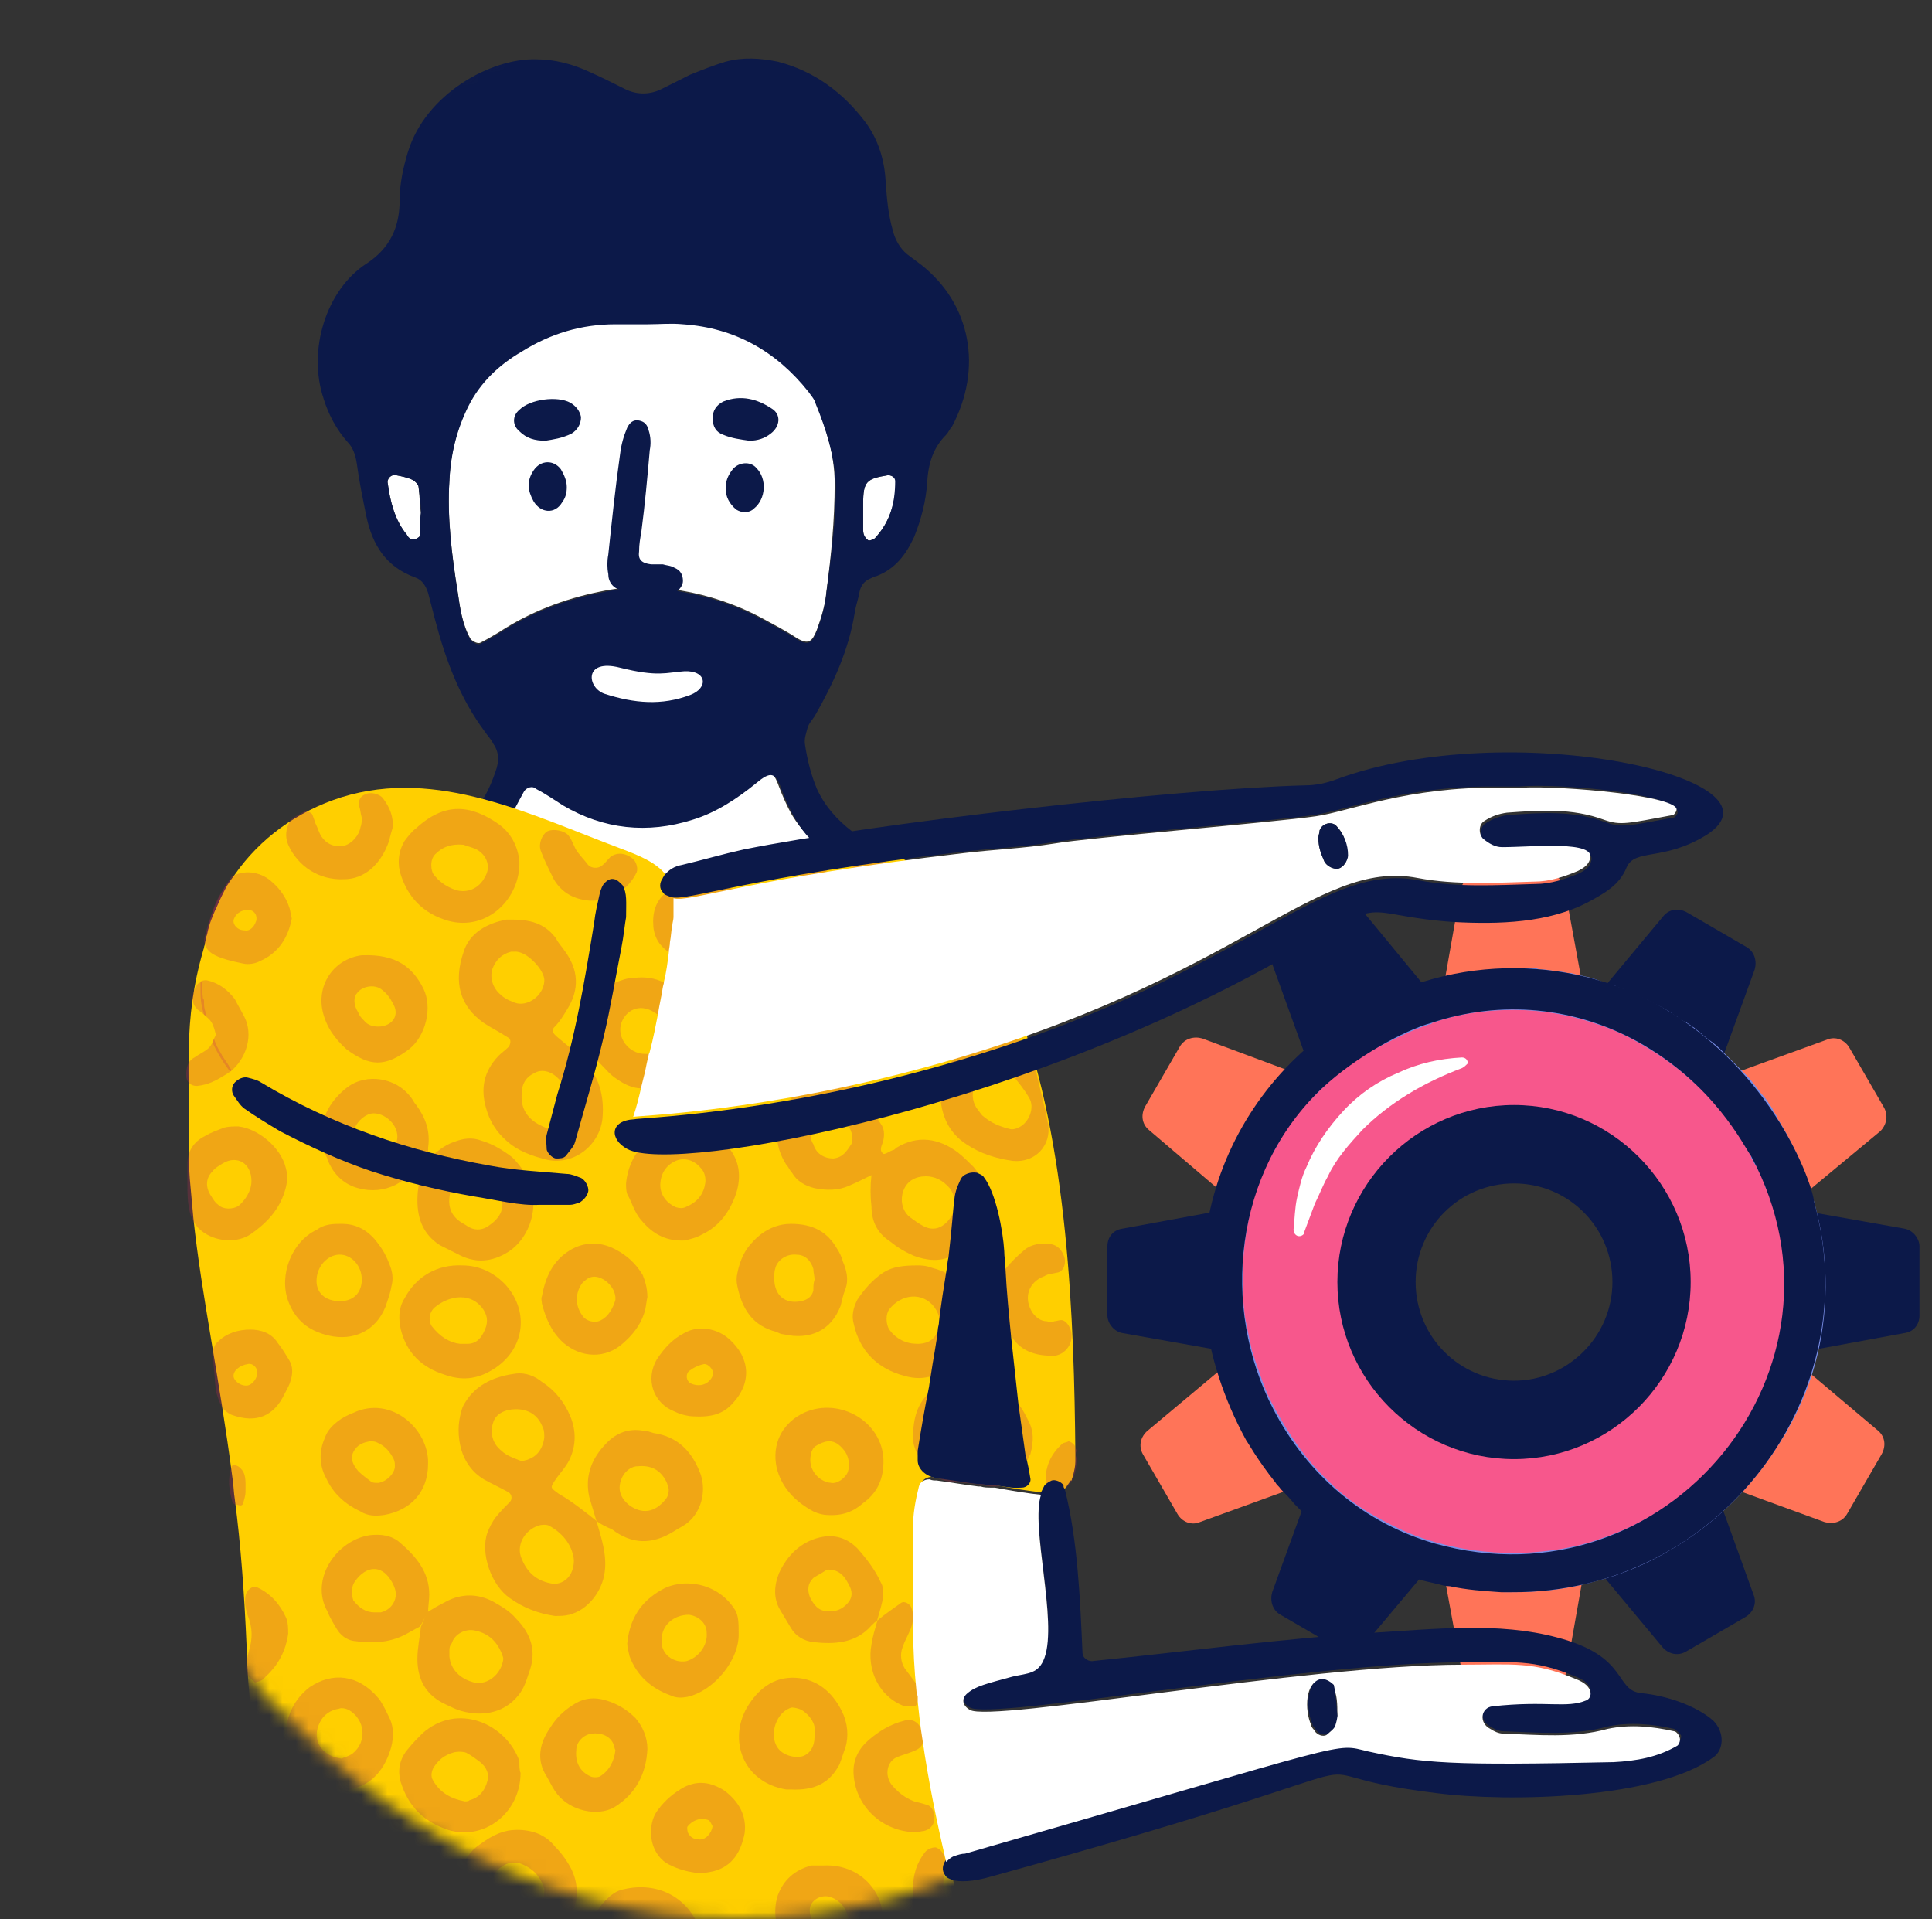 <svg xmlns="http://www.w3.org/2000/svg" width="147" height="146" viewBox="0 0 147 146" fill="none"><rect x="0" y="0" width="147" height="146" fill="#333333" stroke="none"/><mask id="mask0_346_1919" style="mask-type:alpha" maskUnits="userSpaceOnUse" x="0" y="0" width="113" height="146"><ellipse cx="56.154" cy="73" rx="56.154" ry="73" fill="#D9D9D9"></ellipse></mask><g mask="url(#mask0_346_1919)"><path d="M32.029 39.046C31.939 39.679 31.939 40.221 31.939 40.764C31.939 40.854 31.758 40.945 31.578 41.035C31.488 41.035 31.398 41.035 31.307 41.035C31.127 40.945 31.037 40.854 30.947 40.673C30.044 39.589 29.684 38.142 29.503 36.786C29.413 36.424 29.774 36.063 30.135 36.153C30.586 36.243 31.037 36.334 31.398 36.515C31.578 36.605 31.849 36.876 31.849 37.057C31.939 37.78 31.939 38.504 32.029 39.046Z" fill="white"></path><path d="M68.2 36.605C68.109 38.232 67.749 39.679 66.576 40.944C66.486 41.035 66.215 41.125 66.125 41.125C66.035 41.125 65.854 40.944 65.764 40.764C65.674 40.583 65.674 40.402 65.674 40.221C65.674 39.769 65.674 39.317 65.674 38.865C65.674 38.684 65.674 38.504 65.674 38.323C65.674 36.605 65.944 36.424 67.568 36.153C67.929 36.153 68.2 36.424 68.2 36.605Z" fill="white"></path><path d="M63.509 36.786C63.509 39.588 63.239 42.301 62.878 45.013C62.788 46.008 62.517 46.912 62.156 47.906C61.796 48.81 61.525 49.081 60.623 48.539C59.811 47.996 58.909 47.544 58.097 47.092C56.113 46.008 53.948 45.284 51.783 44.923C49.799 44.561 47.724 44.561 45.65 45.013C42.944 45.555 40.328 46.55 37.982 48.087C37.531 48.358 37.08 48.629 36.539 48.901C36.359 48.991 35.998 48.81 35.818 48.629C35.186 47.544 35.006 46.279 34.825 45.013C34.374 42.21 34.014 39.317 34.194 36.514C34.284 34.526 34.735 32.627 35.637 30.819C36.539 29.011 37.982 27.654 39.696 26.66C41.861 25.304 44.206 24.581 46.822 24.581C47.634 24.581 48.446 24.581 49.258 24.581C50.16 24.581 51.062 24.49 51.964 24.581C55.932 24.852 59.09 26.66 61.525 29.734C61.705 30.005 61.976 30.276 62.066 30.638C62.878 32.627 63.509 34.616 63.509 36.786Z" fill="white"></path><path d="M63.238 64.903C61.254 66.078 59.089 66.711 56.834 67.073C54.85 67.344 52.955 67.525 50.971 66.982C50.43 66.802 49.889 66.802 49.347 66.711C46.551 66.169 43.755 65.626 41.049 64.541C39.966 64.089 38.794 63.818 37.621 63.547C37.982 63.185 38.252 62.824 38.433 62.371C38.884 61.558 39.245 60.835 39.696 60.021C39.876 59.75 40.327 59.569 40.598 59.84C41.319 60.202 41.951 60.654 42.672 61.106C45.739 62.914 49.077 63.276 52.504 62.191C54.308 61.648 55.932 60.563 57.375 59.388C58.458 58.484 58.818 58.574 59.269 59.84C59.54 60.563 59.901 61.377 60.262 62.01C60.983 63.185 61.975 64.27 63.238 64.903Z" fill="white"></path><path d="M70.095 20.15C69.734 19.879 69.374 19.608 69.013 19.337C68.472 18.885 68.111 18.252 67.93 17.529C67.569 16.263 67.479 15.088 67.389 13.822C67.299 12.194 66.848 10.657 65.856 9.301C64.142 7.041 61.977 5.414 59.181 4.69C57.828 4.419 56.565 4.329 55.212 4.69C54.31 4.962 53.408 5.323 52.506 5.685C51.784 6.047 51.063 6.408 50.341 6.77C49.439 7.222 48.447 7.222 47.545 6.77C46.643 6.318 45.741 5.866 44.929 5.504C43.576 4.871 42.223 4.51 40.78 4.51C37.352 4.419 32.391 7.131 31.038 11.562C30.677 12.737 30.406 14.003 30.406 15.268C30.406 17.257 29.685 18.885 27.881 20.06C24.814 22.049 23.371 26.66 24.634 30.367C24.994 31.542 25.626 32.717 26.438 33.621C26.889 34.073 27.069 34.706 27.159 35.339C27.34 36.695 27.61 37.961 27.881 39.317C28.332 41.397 29.324 43.114 31.579 43.928C32.12 44.109 32.391 44.561 32.571 45.103C32.752 45.827 32.932 46.459 33.112 47.183C33.924 50.257 35.007 53.15 36.901 55.681C37.081 55.953 37.352 56.224 37.532 56.585C37.983 57.218 37.983 57.941 37.713 58.665C37.262 60.021 36.63 61.287 35.548 62.281C35.277 62.552 34.916 62.914 34.646 63.185C34.465 63.366 34.285 63.637 34.014 63.818C33.744 64.089 33.924 64.722 34.195 64.993C34.556 65.355 35.007 65.445 35.458 65.265C36.45 64.993 37.172 64.451 37.803 63.728C38.164 63.366 38.434 63.004 38.615 62.552C39.066 61.739 39.427 61.015 39.878 60.202C40.058 59.931 40.509 59.75 40.78 60.021C41.501 60.383 42.133 60.835 42.854 61.287C45.921 63.095 49.259 63.456 52.686 62.371C54.49 61.829 56.114 60.744 57.557 59.569C58.639 58.665 59 58.755 59.451 60.021C59.722 60.744 60.083 61.558 60.444 62.191C61.165 63.456 62.067 64.451 63.42 65.084C63.51 65.174 63.601 65.174 63.691 65.265C64.232 65.536 64.863 65.445 65.134 64.993C65.314 64.722 65.405 64.451 65.314 64.089C65.314 63.818 65.134 63.547 64.863 63.276C63.691 62.371 62.789 61.377 62.157 60.021C61.706 58.936 61.436 57.851 61.255 56.676C61.165 56.224 61.346 55.772 61.436 55.41C61.526 55.048 61.797 54.777 61.977 54.506C63.42 51.974 64.593 49.443 65.044 46.55C65.134 46.008 65.314 45.555 65.405 45.013C65.495 44.561 65.765 44.199 66.216 44.019C66.397 43.928 66.577 43.838 66.667 43.838C68.111 43.295 68.922 42.21 69.554 40.854C70.095 39.498 70.456 38.142 70.546 36.695C70.636 35.249 70.997 34.073 71.989 33.079C72.17 32.898 72.26 32.627 72.44 32.446C74.786 28.016 73.883 23.134 70.095 20.15ZM31.94 40.764C31.94 40.854 31.759 40.944 31.579 41.035C31.489 41.035 31.399 41.035 31.308 41.035C31.128 40.944 31.038 40.854 30.948 40.673C30.046 39.588 29.685 38.142 29.504 36.786C29.414 36.424 29.775 36.062 30.136 36.153C30.587 36.243 31.038 36.334 31.399 36.514C31.579 36.605 31.85 36.876 31.85 37.057C31.94 37.78 32.03 38.413 32.03 38.956C31.94 39.679 31.94 40.221 31.94 40.764ZM62.879 45.103C62.789 46.098 62.518 47.002 62.157 47.996C61.797 48.901 61.526 49.172 60.624 48.629C59.812 48.087 58.91 47.635 58.098 47.183C56.114 46.098 53.949 45.375 51.784 45.013C49.8 44.651 47.725 44.651 45.651 45.103C42.944 45.646 40.329 46.64 37.983 48.177C37.532 48.449 37.081 48.72 36.54 48.991C36.36 49.081 35.999 48.901 35.819 48.72C35.187 47.635 35.007 46.369 34.826 45.103C34.375 42.301 34.014 39.408 34.195 36.605C34.285 34.616 34.736 32.717 35.638 30.909C36.54 29.101 37.983 27.745 39.697 26.75C41.862 25.394 44.207 24.671 46.823 24.671C47.635 24.671 48.447 24.671 49.258 24.671C50.161 24.671 51.063 24.581 51.965 24.671C55.934 24.942 59.09 26.75 61.526 29.824C61.706 30.095 61.977 30.367 62.067 30.728C62.879 32.717 63.51 34.706 63.601 36.967C63.601 39.588 63.24 42.301 62.879 45.103ZM66.577 40.944C66.487 41.035 66.216 41.125 66.126 41.125C66.036 41.125 65.856 40.944 65.765 40.764C65.675 40.583 65.675 40.402 65.675 40.221C65.675 39.769 65.675 39.317 65.675 38.865C65.675 38.684 65.675 38.504 65.675 38.323C65.675 36.605 65.946 36.424 67.569 36.153C67.84 36.153 68.111 36.334 68.111 36.605C68.111 38.232 67.75 39.679 66.577 40.944Z" fill="#0C1949"></path><path d="M49.798 45.375C48.896 45.465 48.085 45.194 47.273 44.923C46.641 44.742 46.281 44.29 46.281 43.657C46.19 43.205 46.19 42.662 46.281 42.21C46.551 39.679 46.822 37.057 47.183 34.526C47.273 33.802 47.453 33.169 47.724 32.536C47.904 32.175 48.175 31.904 48.626 31.994C49.077 32.084 49.257 32.356 49.347 32.717C49.528 33.26 49.528 33.802 49.438 34.254C49.257 36.334 49.077 38.323 48.806 40.402C48.716 40.945 48.626 41.397 48.626 41.939C48.536 42.572 48.806 42.843 49.528 42.934C49.798 42.934 50.159 42.934 50.43 42.934C50.7 43.024 51.061 43.024 51.332 43.205C51.783 43.386 51.963 43.747 51.963 44.199C51.963 44.651 51.512 45.103 51.061 45.194C50.971 45.194 50.881 45.194 50.791 45.194C50.43 45.375 50.069 45.375 49.798 45.375Z" fill="#0C1949"></path><path d="M47.182 50.799C50.069 51.523 50.7 51.161 52.053 51.071C53.767 50.98 53.948 52.336 52.504 52.879C50.34 53.692 48.265 53.512 46.01 52.788C44.657 52.336 44.386 50.076 47.182 50.799Z" fill="white"></path><path d="M57.016 33.531C56.385 33.441 55.663 33.35 55.032 33.079C54.49 32.898 54.22 32.446 54.22 31.813C54.22 31.271 54.49 30.819 55.032 30.548C56.385 30.005 57.647 30.367 58.73 31.09C59.451 31.542 59.361 32.446 58.64 32.989C58.189 33.35 57.647 33.531 57.016 33.531Z" fill="#0C1949"></path><path d="M41.501 33.531C40.689 33.531 40.057 33.35 39.516 32.808C38.975 32.356 38.975 31.632 39.516 31.18C40.328 30.367 42.403 30.096 43.395 30.638C43.846 30.909 44.117 31.271 44.207 31.723C44.207 32.265 43.936 32.717 43.485 32.989C42.764 33.35 42.042 33.441 41.501 33.531Z" fill="#0C1949"></path><path d="M55.211 37.148C55.211 36.605 55.391 36.153 55.752 35.701C56.203 35.158 57.105 35.068 57.556 35.611C58.368 36.424 58.278 37.961 57.376 38.684C57.015 39.046 56.474 39.046 56.023 38.775C55.481 38.323 55.211 37.78 55.211 37.148Z" fill="#0C1949"></path><path d="M43.124 37.057C43.124 37.509 43.034 37.871 42.763 38.232C42.222 39.136 41.14 39.046 40.598 38.142C40.147 37.328 40.057 36.605 40.598 35.791C41.14 34.978 42.132 34.978 42.673 35.701C42.944 36.153 43.124 36.605 43.124 37.057Z" fill="#0C1949"></path><path d="M81.821 110.559V111.192C81.821 111.554 81.731 111.916 81.641 112.277C81.641 112.368 81.551 112.458 81.551 112.548C81.551 112.639 81.551 112.639 81.46 112.639C81.37 112.82 81.19 113 81.1 113.181C80.649 113.543 80.108 113.633 79.296 113.543C78.394 113.453 77.221 113.272 75.778 113H75.688H75.597C75.146 112.91 74.786 112.82 74.244 112.82C73.703 112.729 73.072 112.639 72.44 112.548C72.35 112.548 72.35 112.548 72.35 112.548C72.35 112.548 72.35 112.548 72.26 112.548C71.989 112.548 71.719 112.458 71.448 112.458C71.268 112.458 71.087 112.458 70.907 112.368C70.546 112.368 70.185 112.548 70.095 112.91C69.825 113.995 69.644 114.989 69.644 116.074C69.644 123.126 69.554 124.934 69.915 128.551C69.915 128.732 70.005 129.003 70.005 129.274C70.095 130.088 70.185 131.082 70.366 132.167C70.817 135.332 71.448 138.405 72.17 141.479C72.26 142.022 72.44 142.564 72.531 143.107C72.982 144.825 73.342 146.542 73.884 148.17C76.319 157.03 76.77 157.211 77.131 159.2C77.492 160.917 75.868 161.46 74.515 162.002C68.02 164.353 57.737 165.438 47.635 165.528C46.011 165.528 44.478 165.528 42.854 165.438C37.172 165.257 31.759 164.805 27.34 164.082C26.708 163.991 26.167 163.901 25.536 163.72C19.943 162.545 16.335 160.917 16.515 158.838C16.606 157.663 17.327 154.408 17.959 150.701C18.139 149.707 18.049 148.712 18.229 147.808C18.951 144.101 18.5 139.762 19.041 134.97C19.492 131.444 18.861 129.726 18.77 125.387C18.59 121.228 18.32 117.521 17.869 114.085C17.778 113.543 17.778 113 17.688 112.458C16.696 104.773 15.343 98.625 14.711 92.658C14.621 91.664 14.531 90.669 14.441 89.675C14.351 88.59 14.351 87.415 14.351 86.33C14.441 80.634 13.9 77.018 15.794 71.231C15.974 70.779 16.155 70.237 16.335 69.694C16.786 68.519 17.778 67.434 19.041 66.44C19.943 65.716 21.116 65.084 22.198 64.541C23.01 64.18 23.732 63.908 24.543 63.637C25.536 63.275 26.528 63.095 27.43 63.004C27.52 63.004 27.61 63.004 27.791 63.004C28.783 62.914 29.324 62.733 30.136 62.733C30.677 62.733 31.308 62.733 32.391 62.823C33.293 62.914 34.466 63.095 35.999 63.275C37.532 63.547 38.615 63.818 39.427 64.089C40.148 64.27 40.78 64.541 41.411 64.722C42.313 65.084 43.305 65.355 44.839 65.807C45.2 65.897 45.56 65.988 45.921 66.078C46.643 66.259 47.545 66.44 48.627 66.621C48.988 66.711 49.259 66.711 49.619 66.801C51.243 67.073 52.235 67.344 53.318 67.434C53.769 67.434 54.13 67.434 54.581 67.434C55.212 67.434 56.024 67.344 57.016 67.163C59.181 66.801 60.714 66.259 61.797 65.807C61.887 65.807 61.977 65.716 61.977 65.716C64.322 64.632 64.863 63.637 66.397 64.18C71.358 66.168 74.695 70.418 77.041 75.842V75.933C77.131 76.204 77.311 76.475 77.401 76.746C81.28 86.872 81.731 100.614 81.821 110.559Z" fill="#FFCF00"></path><g opacity="0.25"><path d="M45.38 115.713C45.74 116.979 46.191 118.244 46.011 119.601C45.831 121.047 44.748 122.494 43.305 122.855C42.944 122.946 42.583 122.946 42.222 122.946C40.96 122.765 39.787 122.313 38.795 121.59C37.352 120.595 36.54 118.154 37.081 116.617C37.261 116.165 37.442 115.803 37.712 115.442C38.073 114.99 38.434 114.628 38.795 114.266C38.975 114.086 38.975 113.724 38.705 113.543C38.073 113.181 37.442 112.91 36.81 112.549C35.908 112.006 35.367 111.192 35.096 110.288C34.826 109.294 34.826 108.299 35.096 107.395C35.187 106.943 35.457 106.582 35.728 106.22C36.63 105.135 37.893 104.683 39.246 104.502C39.967 104.412 40.689 104.683 41.23 105.135C42.222 105.768 42.944 106.672 43.395 107.757C43.846 108.842 43.846 110.017 43.305 111.102C43.034 111.645 42.583 112.097 42.222 112.639C41.862 113.181 41.862 113.181 42.493 113.634C43.575 114.266 44.477 114.99 45.38 115.713ZM43.666 118.696C43.575 117.702 42.944 116.707 41.771 116.075C41.591 115.984 41.23 115.984 40.96 116.075C39.877 116.436 39.246 117.612 39.697 118.606C40.148 119.691 40.869 120.324 42.132 120.505C42.944 120.505 43.666 119.872 43.666 118.696ZM39.246 107.214C38.434 107.214 37.712 107.576 37.532 108.209C37.261 108.932 37.442 109.836 38.163 110.379C38.524 110.74 39.065 110.921 39.516 111.102C39.697 111.192 40.058 111.102 40.238 111.012C40.96 110.74 41.32 110.108 41.411 109.384C41.411 109.113 41.411 108.842 41.32 108.661C40.96 107.667 40.238 107.214 39.246 107.214Z" fill="#C42D52"></path><path d="M39.337 139.219C40.51 139.219 41.502 139.581 42.224 140.485C42.585 140.847 42.946 141.299 43.216 141.751C44.028 143.016 44.118 144.463 43.397 145.819C43.126 146.271 42.765 146.723 42.495 147.175C42.044 147.808 42.044 147.808 42.585 148.26C43.216 148.803 43.938 149.435 44.569 150.068C45.832 151.334 46.193 152.961 45.922 154.77C45.652 156.849 43.577 158.205 41.593 157.663C40.42 157.391 39.428 156.939 38.526 156.126C37.533 155.131 36.992 153.956 36.902 152.6C36.812 151.786 37.083 150.972 37.624 150.34C37.984 149.888 38.526 149.435 38.886 148.983C39.067 148.803 38.977 148.441 38.706 148.351C38.255 148.079 37.714 147.899 37.263 147.627C36.722 147.266 36.271 146.904 35.82 146.452C34.106 144.553 34.737 141.479 36.541 140.304C37.533 139.581 38.345 139.219 39.337 139.219ZM39.518 152.6C39.518 153.504 39.879 154.227 40.781 154.679C41.142 154.86 41.593 155.041 42.044 155.131C42.855 155.402 43.577 154.86 43.667 153.956C43.757 152.69 42.855 151.334 41.683 150.882C41.412 150.792 41.142 150.792 40.871 150.882C40.059 150.882 39.518 151.605 39.518 152.6ZM41.412 144.101C41.412 143.921 41.412 143.83 41.412 143.74C41.142 142.745 40.51 142.112 39.518 141.751C39.337 141.66 38.977 141.751 38.706 141.751C37.984 142.022 37.533 142.474 37.353 143.288C37.263 144.101 37.533 144.644 38.165 145.096C38.345 145.277 38.616 145.367 38.886 145.457C40.059 146 41.322 145.186 41.412 144.101Z" fill="#C42D52"></path><path d="M39.155 69.966C40.598 69.966 41.591 70.418 42.402 71.412C42.583 71.684 42.853 71.955 43.034 72.317C44.026 73.763 44.116 75.3 43.214 76.837C42.944 77.289 42.583 77.741 42.312 78.193C42.132 78.464 42.312 78.645 42.493 78.826C43.124 79.368 43.846 80.001 44.477 80.544C45.74 81.809 46.191 83.437 46.011 85.155C45.74 87.234 43.846 88.68 41.771 88.228C40.598 87.957 39.516 87.596 38.704 86.782C37.983 86.059 37.441 85.335 37.171 84.341C36.72 82.804 37.081 81.538 38.073 80.363C38.343 80.092 38.614 79.911 38.885 79.64C39.065 79.459 39.065 79.097 38.794 78.916C38.163 78.555 37.532 78.284 36.99 77.831C35.096 76.566 34.645 74.757 35.457 72.407C35.908 70.96 37.261 70.237 38.704 69.966C38.885 69.966 39.155 69.966 39.155 69.966ZM39.606 83.075C39.516 83.979 39.877 84.793 40.689 85.335C40.959 85.516 41.32 85.697 41.591 85.787C42.763 86.33 43.755 85.607 43.665 84.251C43.665 83.798 43.485 83.346 43.304 82.985C43.034 82.533 42.673 82.171 42.222 81.809C41.681 81.357 41.14 81.267 40.508 81.538C39.877 81.9 39.606 82.352 39.606 83.075ZM41.5 74.667C41.591 73.853 40.147 72.317 39.245 72.407C39.155 72.407 39.065 72.407 38.975 72.407C38.253 72.588 37.712 73.04 37.532 73.763C37.351 74.396 37.532 75.21 38.163 75.662C38.434 75.842 38.704 76.114 39.065 76.204C40.057 76.746 41.41 75.842 41.5 74.667Z" fill="#C42D52"></path><path d="M66.306 89.404C65.765 89.675 65.223 89.946 64.592 90.218C63.78 90.579 62.878 90.579 61.976 90.398C61.255 90.218 60.623 89.856 60.262 89.223C60.082 89.042 59.992 88.771 59.811 88.59C58.909 87.144 58.909 85.697 59.721 84.251C60.352 83.166 61.255 82.533 62.427 82.352C62.968 82.261 63.51 82.352 64.051 82.352C64.592 82.442 65.133 82.623 65.404 83.075C65.945 83.889 66.486 84.703 67.027 85.516C67.298 85.878 67.298 86.33 67.208 86.782C67.118 87.144 66.847 87.505 67.208 87.776C67.298 87.867 67.659 87.596 67.929 87.505C68.02 87.505 68.11 87.415 68.2 87.325C69.824 86.33 71.447 86.601 72.891 87.686C73.341 88.048 73.702 88.409 74.063 88.771C74.604 89.404 74.965 90.127 74.965 90.941C74.965 91.302 74.965 91.664 74.965 92.026C74.875 93.743 73.883 94.828 72.439 95.552C71.537 96.004 70.545 95.913 69.553 95.552C68.922 95.281 68.29 94.919 67.749 94.467C66.757 93.834 66.306 92.93 66.306 91.754C66.216 91.031 66.216 90.218 66.306 89.404L66.396 89.223L66.306 89.404ZM70.455 89.494C69.643 89.494 69.012 89.856 68.741 90.579C68.471 91.302 68.651 92.116 69.192 92.568C69.553 92.839 69.914 93.111 70.275 93.291C70.996 93.653 71.628 93.472 72.169 92.839C72.8 92.116 72.8 91.122 72.259 90.398C71.718 89.766 71.087 89.494 70.455 89.494ZM63.419 88.138C64.141 88.048 64.412 87.596 64.772 87.053C65.133 86.33 64.321 84.883 63.51 84.793C62.968 84.703 62.517 84.974 62.157 85.335C61.706 85.878 61.525 86.511 61.886 87.053C62.066 87.686 62.608 88.138 63.419 88.138Z" fill="#C42D52"></path><path d="M71.539 83.075C71.449 82.171 71.809 81.267 72.621 80.544C72.982 80.272 73.162 79.911 73.433 79.549C73.523 79.459 73.433 79.188 73.343 79.097C72.802 78.735 72.26 78.464 71.719 78.103C71.178 77.741 70.727 77.289 70.366 76.837C68.743 74.848 69.464 71.955 71.358 70.779C71.629 70.599 71.99 70.418 72.351 70.327C73.343 69.966 74.245 70.418 74.606 71.593C74.606 71.774 74.606 71.955 74.425 72.045C74.155 72.226 73.794 72.316 73.523 72.497C73.072 72.768 72.621 73.04 72.17 73.311C71.809 73.582 71.719 74.125 71.9 74.577C72.26 75.481 72.892 76.114 73.794 76.385C74.335 76.566 74.876 76.475 75.327 76.114C75.598 75.933 75.868 75.662 76.139 75.39C76.32 75.3 76.68 75.39 76.861 75.571C77.312 76.294 77.582 76.927 77.131 77.831C76.77 78.464 76.861 78.645 77.312 78.916C78.124 79.459 78.575 80.092 78.755 81.086C79.025 82.533 79.477 84.07 79.747 85.516C80.018 87.144 78.755 88.5 77.041 88.319C75.778 88.138 74.606 87.776 73.523 87.053C72.26 86.239 71.539 84.883 71.539 83.075ZM75.778 81.448C74.335 81.538 73.523 83.165 74.335 84.341C74.515 84.522 74.606 84.793 74.876 84.974C75.417 85.426 76.049 85.697 76.77 85.878C77.041 85.968 77.312 85.878 77.492 85.787C78.304 85.426 78.755 84.25 78.304 83.527C77.943 82.894 77.492 82.352 77.041 81.809C76.68 81.538 76.229 81.448 75.778 81.448Z" fill="#C42D52"></path><path d="M32.571 88.319C33.202 87.867 33.833 87.324 34.555 87.053C35.277 86.782 35.908 86.691 36.63 86.963C37.441 87.234 38.253 87.686 38.975 88.228C41.591 90.398 40.689 94.014 38.614 95.28C37.441 96.004 36.269 96.094 35.096 95.552C34.555 95.28 34.014 95.009 33.473 94.738C32.21 93.924 31.759 92.749 31.759 91.302C31.759 90.489 31.939 89.675 32.029 88.952V88.861C32.12 88.68 32.3 88.59 32.571 88.319ZM35.908 89.494C34.916 89.494 34.284 90.127 34.194 91.121C34.104 92.025 34.465 92.658 35.277 93.11C35.457 93.201 35.547 93.291 35.728 93.382C36.269 93.653 36.81 93.562 37.261 93.201C38.434 92.387 38.524 91.302 37.622 90.217C37.081 89.675 36.539 89.494 35.908 89.494Z" fill="#C42D52"></path><path d="M69.824 96.275C70.005 96.275 70.456 96.275 70.907 96.456C71.989 96.727 72.891 97.269 73.432 98.264C73.703 98.716 73.883 99.258 74.064 99.71C74.154 100.072 74.244 100.434 74.154 100.795C73.974 101.88 73.523 102.875 72.711 103.598C71.628 104.593 70.366 105.135 68.832 104.683C66.757 104.141 65.404 102.784 64.954 100.705C64.773 100.072 64.954 99.439 65.224 98.897C65.765 98.083 66.397 97.36 67.209 96.817C67.93 96.365 68.742 96.275 69.824 96.275ZM69.824 102.242C70.366 102.242 70.997 102.061 71.268 101.428C71.628 100.705 71.538 100.072 71.087 99.439C70.185 98.264 68.561 98.445 67.659 99.62C67.389 99.982 67.389 100.705 67.659 101.157C68.201 101.88 68.922 102.242 69.824 102.242Z" fill="#C42D52"></path><path d="M39.607 65.536C39.697 68.338 37.172 70.87 34.195 70.056C32.211 69.514 30.948 68.248 30.497 66.259C30.317 65.445 30.497 64.632 30.948 63.999C31.218 63.637 31.489 63.275 31.85 63.004C33.925 61.015 35.909 61.196 38.164 62.733C39.066 63.366 39.517 64.451 39.607 65.536ZM35.368 64.18C34.376 64.18 33.744 64.36 33.203 64.903C32.842 65.355 32.752 65.897 33.113 66.349C33.564 66.982 34.105 67.344 34.827 67.615C35.728 67.977 36.54 67.525 37.082 66.621C37.442 65.897 37.172 64.993 36.45 64.541C35.909 64.36 35.548 64.27 35.368 64.18Z" fill="#C42D52"></path><path d="M39.607 134.88C39.607 138.044 36.63 140.214 33.834 139.129C32.12 138.496 31.038 137.321 30.497 135.603C30.226 134.699 30.407 133.795 31.038 133.072C31.399 132.619 31.76 132.258 32.12 131.896C34.826 129.455 38.525 131.173 39.517 133.976C39.517 134.337 39.517 134.699 39.607 134.88ZM35.368 137.05C35.548 137.05 35.638 137.05 35.728 136.959C36.45 136.778 36.901 136.236 37.081 135.513C37.262 134.97 36.991 134.428 36.54 134.066C36.179 133.795 35.819 133.524 35.458 133.343C35.187 133.252 34.736 133.252 34.466 133.343C33.834 133.524 33.383 133.885 33.022 134.428C32.842 134.699 32.752 135.151 32.932 135.422C33.473 136.417 34.375 136.869 35.368 137.05Z" fill="#C42D52"></path><path d="M35.187 96.275C36.45 96.275 37.622 96.817 38.524 97.812C40.328 99.891 39.877 102.784 37.442 104.231C36.269 104.954 35.097 105.044 33.834 104.592C32.12 104.05 30.948 102.965 30.497 101.157C30.316 100.343 30.316 99.529 30.767 98.806C31.669 97.088 33.293 96.184 35.187 96.275ZM35.007 102.242C35.277 102.242 35.458 102.242 35.548 102.242C36.269 102.242 36.63 101.79 36.901 101.157C37.171 100.524 37.081 99.981 36.63 99.439C36.179 98.897 35.548 98.625 34.736 98.716C34.105 98.806 33.563 99.077 33.112 99.439C32.661 99.801 32.571 100.434 32.842 100.886C33.473 101.699 34.195 102.151 35.007 102.242Z" fill="#C42D52"></path><path d="M78.213 108.028C78.033 107.666 77.853 107.305 77.582 106.943C77.402 106.582 77.131 106.31 76.86 106.039C75.056 104.14 73.703 104.321 72.08 105.045C71.899 105.135 71.809 105.225 71.629 105.316C71.268 105.497 70.997 105.677 70.727 105.949C69.825 106.762 69.464 107.847 69.464 109.475C69.464 109.836 69.644 110.379 70.005 111.012C70.005 111.102 70.005 111.102 70.095 111.102C70.636 112.006 71.268 112.639 72.35 112.729C72.35 112.729 72.35 112.729 72.441 112.729H72.531C73.072 112.82 73.703 112.82 74.245 112.91H74.335C74.425 112.91 74.605 113.001 74.696 113.001C74.786 113.001 74.786 113.001 74.876 113.001C75.147 113.091 75.417 113.091 75.688 113.091C75.688 113.091 75.688 113.091 75.778 113.091C77.041 113.091 77.582 112.277 78.304 110.831C78.304 110.74 78.394 110.65 78.394 110.65C78.664 109.655 78.664 108.842 78.213 108.028ZM76.049 109.746C75.778 110.288 75.327 110.74 74.786 111.102C74.605 111.192 74.245 111.283 74.064 111.192C73.162 111.012 72.531 110.469 72.08 109.565C71.809 108.932 71.899 108.299 72.35 107.847C73.343 106.853 74.696 107.034 75.598 108.118C75.868 108.48 76.049 108.842 76.229 109.113C76.139 109.384 76.049 109.565 76.049 109.746Z" fill="#C42D52"></path><path d="M52.144 94.376C50.52 94.467 49.528 93.743 48.716 92.749C48.265 92.206 48.085 91.483 47.724 90.85C47.634 90.579 47.634 90.308 47.634 90.037C47.814 87.957 49.257 86.149 51.422 85.697C51.964 85.606 52.505 85.606 52.956 85.697C53.767 85.878 54.399 86.33 55.03 86.872C56.203 87.957 56.474 89.313 56.023 90.76C55.572 92.116 54.76 93.291 53.407 93.924C52.956 94.195 52.414 94.286 52.144 94.376ZM50.25 89.946C50.159 90.76 50.61 91.483 51.422 91.845C51.693 91.935 51.964 91.935 52.144 91.845C53.046 91.483 53.587 90.85 53.677 89.856C53.677 89.494 53.587 89.132 53.316 88.861C52.775 88.228 52.054 88.048 51.422 88.319C50.791 88.59 50.34 89.132 50.25 89.946Z" fill="#C42D52"></path><path d="M32.48 122.675C32.931 122.403 33.382 122.132 33.924 121.861C35.096 121.228 36.359 121.228 37.532 121.861C38.163 122.223 38.794 122.584 39.245 123.127C40.418 124.302 40.869 125.658 40.238 127.285C40.057 127.828 39.877 128.461 39.426 129.003C38.253 130.45 36.449 130.631 34.826 130.088C34.375 129.907 34.014 129.726 33.653 129.546C32.3 128.822 31.759 127.647 31.759 126.201C31.759 125.387 31.939 124.573 32.029 123.759C32.21 123.398 32.3 123.036 32.48 122.675ZM34.194 125.568C34.194 125.839 34.194 125.929 34.194 126.02C34.284 127.014 35.006 127.737 36.089 128.009C36.9 128.19 37.802 127.647 38.163 126.743C38.253 126.472 38.343 126.201 38.253 126.02C37.892 124.935 37.171 124.212 35.998 124.031C35.277 123.94 34.555 124.392 34.375 125.025C34.194 125.206 34.194 125.477 34.194 125.568Z" fill="#C42D52"></path><path d="M45.379 115.713C45.199 115.08 45.019 114.538 44.838 113.905C44.477 112.277 45.019 110.921 46.191 109.746C46.913 109.023 47.815 108.661 48.897 108.842C49.168 108.842 49.438 108.932 49.709 109.023C51.603 109.294 52.686 110.469 53.317 112.187C53.768 113.543 53.317 115.17 52.144 115.984C51.874 116.165 51.513 116.346 51.242 116.527C49.619 117.521 48.085 117.521 46.552 116.346C46.101 116.165 45.74 115.984 45.379 115.713ZM50.882 113.272C50.791 113.001 50.791 112.91 50.701 112.729C50.25 111.825 49.529 111.464 48.536 111.554C48.085 111.554 47.724 111.825 47.454 112.187C46.913 113.091 47.093 113.905 47.905 114.538C48.807 115.17 49.799 115.17 50.701 113.995C50.882 113.724 50.882 113.453 50.882 113.272Z" fill="#C42D52"></path><path d="M56.203 124.211C56.294 126.291 54.309 128.641 52.325 129.093C51.874 129.184 51.423 129.184 51.062 129.003C49.529 128.461 48.446 127.466 47.905 126.02C47.815 125.658 47.725 125.296 47.725 125.025C47.905 123.217 48.717 121.861 50.34 120.957C51.874 120.053 54.58 120.324 55.933 122.494C56.203 122.946 56.203 123.578 56.203 124.211ZM53.768 124.211C53.768 123.488 53.137 122.946 52.415 122.855C51.242 122.855 50.34 123.669 50.34 124.754C50.25 125.839 51.242 126.562 52.235 126.381C53.137 126.11 53.858 125.206 53.768 124.211Z" fill="#C42D52"></path><path d="M60.173 93.111C61.886 93.111 62.969 93.743 63.691 95.009C63.871 95.28 64.051 95.642 64.141 96.004C64.412 96.637 64.593 97.36 64.322 98.083C64.141 98.535 64.051 98.987 63.961 99.349C63.239 101.247 61.616 101.971 59.631 101.519C59.451 101.519 59.271 101.428 59.09 101.338C57.286 100.886 56.474 99.62 56.114 97.902C56.023 97.541 56.023 97.179 56.114 96.817C56.294 95.913 56.655 95.1 57.286 94.467C58.188 93.472 59.271 93.111 60.173 93.111ZM61.977 97.36C61.977 97.089 61.886 96.817 61.886 96.546C61.706 95.913 61.255 95.461 60.624 95.461C59.902 95.371 59.18 95.823 59 96.456C58.91 96.727 58.91 96.998 58.91 97.269C58.91 98.535 59.722 99.258 60.984 98.987C61.435 98.897 61.796 98.626 61.886 98.174C61.886 97.902 61.886 97.631 61.977 97.36Z" fill="#C42D52"></path><path d="M44.749 147.537C44.839 146.452 45.29 145.367 46.102 144.553C46.463 144.192 46.914 143.83 47.455 143.74C50.161 143.107 52.506 144.463 53.318 146.994C53.589 147.898 53.499 148.803 53.048 149.616C52.236 150.972 50.883 151.696 49.349 151.967C48.808 152.057 48.087 151.877 47.545 151.605C46.553 151.153 45.831 150.34 45.2 149.435C44.839 148.983 44.749 148.351 44.749 147.537ZM50.973 147.808C50.883 147.627 50.883 147.446 50.792 147.356C50.432 146.994 50.071 146.542 49.62 146.271C48.898 145.819 47.996 146 47.545 146.723C47.004 147.446 47.094 148.26 47.726 148.893C48.718 149.888 50.161 149.616 50.883 148.351C50.973 148.17 50.973 147.989 50.973 147.808Z" fill="#C42D52"></path><path d="M49.259 133.071C49.169 134.97 48.357 136.507 46.733 137.501C45.47 138.225 43.396 137.773 42.404 136.507C42.043 136.055 41.862 135.603 41.592 135.151C40.78 133.885 41.05 132.619 41.862 131.444C42.313 130.721 42.855 130.178 43.576 129.726C44.388 129.184 45.2 129.093 46.102 129.365C47.004 129.636 47.725 130.088 48.357 130.721C48.898 131.354 49.259 132.167 49.259 133.071ZM46.823 133.162C46.733 132.981 46.733 132.8 46.643 132.619C46.372 132.077 45.741 131.806 45.019 131.896C44.388 131.987 43.847 132.529 43.847 133.162C43.757 134.066 44.117 134.789 44.929 135.151C45.11 135.241 45.47 135.241 45.651 135.151C46.372 134.699 46.733 133.976 46.823 133.162Z" fill="#C42D52"></path><path d="M44.749 78.464C44.749 77.018 45.38 75.933 46.282 75.119C46.824 74.577 47.545 74.396 48.267 74.396C49.53 74.305 50.792 74.667 51.785 75.481C52.957 76.385 53.499 77.741 53.499 79.278C53.499 79.82 53.228 80.272 52.867 80.725C52.055 81.809 50.883 82.442 49.53 82.804C48.628 82.985 47.726 82.713 47.004 82.171C46.553 81.9 46.192 81.448 45.831 81.086C45.02 80.272 44.749 79.368 44.749 78.464ZM49.079 80.182C49.891 80.182 50.702 79.73 50.973 78.916C51.243 78.193 50.702 77.741 50.251 77.379C50.071 77.199 49.8 77.018 49.62 76.927C48.628 76.385 47.636 76.837 47.275 77.831C46.914 79.007 47.816 80.182 49.079 80.182Z" fill="#C42D52"></path><path d="M60.172 136.145C60.352 136.145 60.082 136.145 59.811 136.145C56.564 135.603 55.391 132.439 56.835 129.907C57.647 128.551 58.819 127.556 60.533 127.647C62.157 127.737 63.329 128.732 64.051 130.178C64.502 131.082 64.592 132.077 64.321 132.981C64.141 133.433 64.051 133.795 63.87 134.247C63.149 135.603 62.066 136.236 60.172 136.145ZM61.976 131.444C61.976 131.173 61.706 130.54 60.984 130.088C60.803 129.997 60.443 129.907 60.262 129.907C59.09 130.178 58.458 131.986 59.18 132.981C59.541 133.523 60.443 133.795 61.074 133.614C61.615 133.433 61.976 132.891 61.976 132.167C61.976 132.167 61.976 132.077 61.976 131.444Z" fill="#C42D52"></path><path d="M62.97 72.588C65.946 72.407 68.201 75.933 66.578 78.826C66.488 79.097 66.307 79.278 66.037 79.459C65.856 79.64 65.586 79.82 65.405 79.911C64.142 80.634 62.88 81.086 61.436 80.182C59.813 79.097 58.911 77.741 59.091 75.752C59.181 74.125 60.264 72.949 61.978 72.678C62.338 72.678 62.609 72.678 62.97 72.588ZM63.421 78.012C63.962 78.012 64.413 77.56 64.503 77.018C64.593 75.933 63.601 74.938 62.609 75.119C62.068 75.21 61.617 75.662 61.617 76.204C61.617 77.199 62.519 78.103 63.421 78.012Z" fill="#C42D52"></path><path d="M32.571 111.373C32.571 113.453 31.308 114.899 29.233 115.261C28.602 115.351 27.971 115.351 27.429 114.99C26.257 114.447 25.355 113.634 24.814 112.458C24.272 111.464 24.272 110.379 24.723 109.384C24.904 108.842 25.265 108.48 25.715 108.119C26.076 107.847 26.437 107.667 26.888 107.486C29.774 106.13 32.661 108.751 32.571 111.373ZM30.045 111.554C30.045 111.373 30.045 111.192 29.955 111.012C29.684 110.469 29.323 110.017 28.692 109.746C28.512 109.656 28.331 109.656 28.151 109.656C27.61 109.746 27.159 109.927 26.888 110.469C26.617 111.012 26.888 111.464 27.249 111.916C27.52 112.187 27.88 112.458 28.241 112.729C28.331 112.82 28.602 112.82 28.782 112.82C29.414 112.729 30.045 112.097 30.045 111.554Z" fill="#C42D52"></path><path d="M25.987 93.111C26.979 93.111 27.791 93.472 28.512 94.286C28.963 94.828 29.324 95.371 29.595 96.094C29.865 96.727 29.955 97.269 29.775 97.902C29.685 98.445 29.504 98.897 29.324 99.439C28.602 101.247 26.889 102.061 24.994 101.609C23.461 101.247 22.469 100.434 21.927 98.987C21.206 96.998 22.198 94.467 24.092 93.563C24.724 93.111 25.355 93.111 25.987 93.111ZM25.626 98.987C26.708 99.078 27.43 98.535 27.52 97.541C27.61 96.456 26.889 95.552 25.987 95.461C25.084 95.371 24.183 96.184 24.092 97.269C24.002 98.264 24.634 98.897 25.626 98.987Z" fill="#C42D52"></path><path d="M62.608 141.932C65.946 141.751 67.659 144.734 67.028 146.723C66.938 146.995 66.938 147.266 66.848 147.537C66.667 148.17 66.306 148.712 65.765 148.984C63.6 150.34 62.879 150.34 60.624 148.803C59.271 147.808 58.639 145.819 59.181 144.192C59.632 143.017 60.443 142.293 61.706 141.932C62.157 141.932 62.608 141.932 62.608 141.932ZM63.6 147.266C64.052 147.266 64.502 146.904 64.502 146.452C64.683 145.458 63.961 144.463 62.969 144.282C62.247 144.192 61.526 144.734 61.616 145.458C61.706 146.543 62.608 147.356 63.6 147.266Z" fill="#C42D52"></path><path d="M62.878 115.261C62.698 115.261 62.247 115.17 61.886 114.99C60.533 114.266 59.45 113.181 59.09 111.644C58.729 109.927 59.45 108.39 60.984 107.576C63.6 106.22 66.937 107.938 67.208 110.831C67.298 112.187 66.937 113.453 65.674 114.357C64.953 114.99 64.141 115.351 62.878 115.261ZM63.239 112.82C63.69 112.91 64.321 112.458 64.502 112.006C64.682 111.464 64.592 110.921 64.321 110.469C63.6 109.475 62.968 109.475 62.066 110.017C61.886 110.107 61.705 110.469 61.705 110.65C61.435 111.735 62.247 112.729 63.239 112.82Z" fill="#C42D52"></path><path d="M66.757 123.307C66.577 123.398 66.487 123.488 66.306 123.669C65.134 125.025 63.51 125.115 61.886 124.935C61.165 124.844 60.533 124.483 60.173 123.85C59.902 123.398 59.632 122.946 59.361 122.494C58.82 121.59 58.91 120.595 59.271 119.691C59.902 118.335 60.894 117.34 62.337 116.979C63.42 116.707 64.412 116.979 65.224 117.792C65.946 118.606 66.577 119.42 67.028 120.414C67.208 120.685 67.208 121.137 67.208 121.409C67.118 122.042 66.938 122.584 66.757 123.217V123.307ZM62.969 122.584C63.059 122.584 63.149 122.584 63.24 122.584C63.781 122.584 64.232 122.313 64.593 121.861C64.953 121.318 64.773 120.866 64.502 120.414C64.232 119.872 63.781 119.42 63.059 119.42C62.969 119.42 62.879 119.42 62.788 119.51C62.518 119.691 62.157 119.872 61.886 120.053C61.435 120.505 61.435 120.957 61.616 121.499C61.886 122.042 62.247 122.584 62.969 122.584Z" fill="#C42D52"></path><path d="M49.259 98.716C49.169 98.987 49.169 99.53 48.989 99.982C48.718 100.795 48.177 101.519 47.455 102.152C46.102 103.417 44.208 103.327 42.855 102.152C41.953 101.338 41.502 100.253 41.231 99.168C41.231 98.987 41.141 98.806 41.231 98.626C41.502 97.179 42.043 95.913 43.396 95.1C44.479 94.467 45.651 94.467 46.734 95.009C47.636 95.461 48.357 96.094 48.899 96.998C49.079 97.45 49.259 97.993 49.259 98.716ZM46.824 98.897C46.914 97.902 45.742 96.908 44.93 97.179C44.659 97.269 44.479 97.45 44.298 97.631C43.757 98.354 43.757 99.349 44.298 100.072C44.569 100.524 45.291 100.705 45.742 100.434C46.283 100.163 46.644 99.53 46.824 98.897Z" fill="#C42D52"></path><path d="M27.611 72.678C30.227 72.497 31.399 73.582 32.211 75.21C32.933 76.656 32.391 78.826 31.128 79.82C29.325 81.177 28.152 81.177 26.348 79.82C25.446 79.097 24.724 78.103 24.544 76.927C24.093 74.848 25.446 72.949 27.52 72.678C27.701 72.678 27.971 72.678 27.611 72.678ZM28.783 78.103C29.776 78.103 30.497 77.289 29.866 76.294C29.685 75.933 29.325 75.571 29.054 75.3C28.513 74.938 27.611 75.029 27.16 75.571C26.889 75.933 26.889 76.475 27.25 77.018C27.43 77.199 27.52 77.47 27.701 77.651C27.971 77.922 28.422 78.103 28.783 78.103Z" fill="#C42D52"></path><path d="M32.571 145.548C32.661 147.989 31.398 149.436 29.143 149.978C28.782 150.068 28.422 149.978 28.061 149.888C26.437 149.345 25.265 148.26 24.723 146.723C24.002 144.825 24.994 142.745 26.888 142.203C29.324 141.389 31.038 142.203 32.3 144.373C32.481 144.825 32.481 145.367 32.571 145.548ZM30.045 146.362C30.136 145.819 29.865 145.367 29.504 144.915C29.053 144.373 28.512 144.192 27.88 144.282C27.069 144.373 26.618 145.096 26.978 145.819C27.159 146.181 27.429 146.542 27.7 146.904C28.151 147.356 28.782 147.447 29.414 147.175C29.775 146.995 29.955 146.723 30.045 146.362Z" fill="#C42D52"></path><path d="M31.939 123.759C31.578 123.94 31.128 124.211 30.767 124.392C29.504 125.025 28.241 125.025 26.888 124.844C26.347 124.754 25.896 124.392 25.625 123.94C25.355 123.488 25.084 123.036 24.904 122.584C23.551 120.143 25.625 117.159 28.151 116.798C28.963 116.707 29.774 116.798 30.406 117.34C31.669 118.425 32.661 119.6 32.661 121.318C32.661 121.77 32.571 122.222 32.571 122.674C32.3 123.036 32.21 123.398 31.939 123.759ZM28.512 122.674C28.692 122.674 28.782 122.674 28.963 122.674C29.774 122.493 30.316 121.68 30.045 120.866C29.955 120.595 29.865 120.414 29.684 120.143C28.963 119.058 27.88 119.148 27.068 120.233C26.708 120.685 26.708 121.228 26.888 121.77C27.339 122.313 27.79 122.674 28.512 122.674Z" fill="#C42D52"></path><path d="M21.747 132.167C21.747 130.54 22.378 129.274 23.551 128.37C25.265 127.195 27.249 127.376 28.782 129.184C29.143 129.636 29.414 130.269 29.684 130.811C29.955 131.444 29.955 132.167 29.775 132.891C28.963 135.874 26.527 136.959 23.821 135.512C22.378 134.88 21.657 133.704 21.747 132.167ZM25.986 133.795C26.167 133.704 26.527 133.614 26.798 133.433C27.971 132.529 27.79 130.811 26.527 130.088C26.347 129.998 25.986 129.907 25.806 129.998C25.174 130.088 24.633 130.45 24.363 130.992C23.641 132.348 24.453 133.614 25.986 133.795Z" fill="#C42D52"></path><path d="M14.261 90.127C14.261 89.404 14.261 88.952 14.261 88.59C14.261 87.596 14.712 86.872 15.614 86.42C16.065 86.149 16.606 85.968 17.057 85.787C17.418 85.697 17.779 85.697 18.139 85.697C19.673 85.878 21.387 87.324 21.747 88.861C21.928 89.494 21.838 90.127 21.657 90.669C21.206 92.116 20.214 93.111 19.041 93.924C17.779 94.738 15.794 94.376 14.892 93.201C14.712 92.93 14.531 92.568 14.441 92.207C14.261 91.483 14.261 90.669 14.261 90.127ZM19.132 89.856C19.132 88.5 18.049 87.867 16.967 88.5C16.696 88.68 16.335 88.861 16.155 89.133C15.704 89.585 15.614 90.218 15.975 90.85C16.155 91.122 16.335 91.483 16.606 91.664C16.967 92.026 17.688 92.026 18.139 91.754C18.681 91.302 19.132 90.579 19.132 89.856Z" fill="#C42D52"></path><path d="M31.94 88.952C31.308 89.314 30.767 89.766 30.136 90.127C29.234 90.579 28.242 90.67 27.249 90.398C26.257 90.127 25.535 89.494 25.084 88.59C24.994 88.409 24.904 88.229 24.904 88.138C23.822 85.968 24.994 83.979 26.438 82.985C27.881 81.9 30.136 82.261 31.218 83.708C31.399 83.889 31.489 84.16 31.669 84.341C32.481 85.245 32.752 86.33 32.571 87.596C32.571 87.867 32.571 88.138 32.571 88.409L32.481 88.5C32.301 88.59 32.12 88.681 31.94 88.952ZM30.226 86.42C30.136 85.516 29.234 84.703 28.422 84.793C27.7 84.793 26.798 85.697 26.889 86.33C26.979 87.325 27.971 88.229 28.873 88.138C29.595 87.957 30.316 87.144 30.226 86.42Z" fill="#C42D52"></path><path d="M49.529 139.4C49.529 138.767 49.71 138.134 50.071 137.682C50.612 136.959 51.243 136.417 52.055 135.965C53.137 135.422 54.13 135.603 55.122 136.236C56.204 137.049 56.836 138.134 56.655 139.49C56.385 140.847 55.753 142.022 54.22 142.384C53.769 142.474 53.318 142.564 52.867 142.474C52.235 142.384 51.604 142.203 51.063 141.932C50.161 141.57 49.529 140.575 49.529 139.4ZM54.22 138.948C54.13 138.767 54.039 138.586 53.949 138.496C53.318 138.225 52.686 138.496 52.325 138.948C52.235 139.038 52.325 139.31 52.325 139.4C52.506 139.762 52.776 139.943 53.137 139.943C53.679 140.033 54.13 139.49 54.22 138.948Z" fill="#C42D52"></path><path d="M52.685 107.757C52.505 107.757 51.874 107.666 51.332 107.395C49.709 106.762 49.077 104.954 49.979 103.417C50.52 102.603 51.152 101.88 52.054 101.428C53.136 100.795 54.58 101.066 55.482 101.88C57.105 103.327 57.195 105.225 55.752 106.762C55.031 107.576 54.129 107.847 52.685 107.757ZM54.219 104.683C54.399 104.321 53.948 103.779 53.587 103.779C53.136 103.869 52.776 104.05 52.415 104.321C52.144 104.592 52.234 105.044 52.505 105.225C53.227 105.587 53.948 105.316 54.219 104.683Z" fill="#C42D52"></path><path d="M22.288 69.875C21.927 71.322 21.296 72.588 19.852 73.13C19.491 73.311 18.95 73.401 18.59 73.311C15.252 72.678 15.342 72.135 16.154 69.423C16.334 68.79 16.605 68.248 16.966 67.706C17.778 66.259 19.582 65.988 20.845 67.163C21.476 67.706 21.927 68.338 22.198 69.152C22.198 69.333 22.198 69.604 22.288 69.875ZM19.491 70.147C19.582 69.785 19.401 69.423 19.041 69.333C18.499 69.152 17.958 69.514 17.778 70.056C17.688 70.418 18.048 70.87 18.499 70.96C18.95 70.96 19.311 70.599 19.491 70.147Z" fill="#C42D52"></path><path d="M53.317 67.344C53.678 67.344 54.039 67.344 54.4 67.344C55.753 67.253 56.474 68.067 56.655 69.423C56.835 70.87 55.843 72.497 54.49 73.04C53.949 73.22 53.498 73.401 52.956 73.22C52.325 73.04 51.784 72.949 51.152 72.678C50.25 72.226 49.619 71.503 49.529 70.418C49.439 69.152 49.89 68.157 50.972 67.525C51.152 67.434 51.423 67.253 51.694 67.253C52.235 67.344 52.776 67.344 53.317 67.344ZM53.678 69.242C53.137 69.152 52.686 69.333 52.325 69.695C52.054 69.966 52.145 70.327 52.505 70.508C53.227 70.96 54.039 70.599 54.219 69.695C54.219 69.514 53.949 69.242 53.678 69.242Z" fill="#C42D52"></path><path d="M69.734 139.4C67.208 139.4 65.133 137.501 64.953 135.06C64.863 134.066 65.224 133.162 66.035 132.439C66.847 131.715 67.749 131.173 68.832 130.902C69.463 130.721 70.004 131.082 70.185 131.806C70.365 132.619 70.185 132.981 69.463 133.252C69.012 133.433 68.651 133.523 68.2 133.704C67.479 134.066 67.298 135.06 67.839 135.784C68.29 136.326 68.832 136.778 69.553 137.049C69.914 137.14 70.275 137.23 70.546 137.321C70.906 137.411 71.177 137.953 71.087 138.406C71.087 138.858 70.726 139.219 70.275 139.31C70.094 139.31 69.914 139.4 69.734 139.4Z" fill="#C42D52"></path><path d="M16.244 103.779C16.244 103.508 16.154 103.236 16.154 102.965C16.244 102.604 16.335 102.242 16.605 102.061C17.237 101.428 18.139 101.157 19.041 101.157C19.853 101.157 20.664 101.428 21.115 102.151C21.476 102.604 21.747 103.056 22.017 103.508C22.288 103.96 22.288 104.502 22.108 105.045C22.017 105.406 21.837 105.677 21.657 106.039C20.845 107.757 19.492 108.299 17.688 107.666C17.417 107.576 17.056 107.305 16.876 107.034C16.695 106.672 16.515 106.22 16.425 105.768C16.335 105.045 16.335 104.412 16.244 103.779ZM19.582 104.412C19.582 104.05 19.221 103.688 18.86 103.779C18.229 103.869 17.688 104.321 17.778 104.773C17.868 105.135 18.409 105.497 18.86 105.406C19.221 105.316 19.582 104.864 19.582 104.412Z" fill="#C42D52"></path><path d="M80.197 100.524C80.378 100.524 80.558 100.434 80.739 100.434C81.009 100.434 81.28 100.705 81.46 101.157C81.821 102.332 80.829 103.236 80.017 103.146C78.754 103.146 77.582 102.784 76.86 101.519C76.589 101.067 76.228 100.614 76.048 100.162C75.597 98.897 75.597 97.721 76.409 96.636C76.86 96.094 77.401 95.552 77.942 95.1C78.484 94.647 79.205 94.557 79.927 94.647C80.468 94.738 80.829 95.1 81.009 95.732C81.099 96.184 80.919 96.727 80.468 96.817C80.107 96.908 79.746 96.908 79.476 97.088C78.213 97.541 77.852 98.806 78.574 99.891C78.844 100.253 79.205 100.524 79.656 100.524C79.927 100.614 80.107 100.614 80.197 100.524Z" fill="#C42D52"></path><path d="M27.519 62.281C27.429 62.01 27.429 61.739 27.339 61.467C27.248 61.106 27.339 60.744 27.699 60.563C28.15 60.292 28.872 60.473 29.143 60.834C29.684 61.467 29.954 62.191 29.864 63.095C29.864 63.456 29.774 63.818 29.594 64.089C28.962 65.897 27.699 66.982 26.166 66.982C24.272 66.982 22.648 65.988 21.927 64.36C21.476 63.276 22.107 62.191 23.28 62.01C23.46 62.01 23.64 62.1 23.731 62.191C23.911 62.371 23.911 62.643 24.001 62.914C24.091 63.276 24.182 63.637 24.452 63.908C24.813 64.451 25.444 64.722 26.076 64.632C26.707 64.541 27.339 63.818 27.429 63.185C27.519 62.823 27.519 62.552 27.519 62.281Z" fill="#C42D52"></path><path d="M16.425 78.735C16.245 78.374 16.245 78.012 16.064 77.741C15.793 77.379 15.433 77.108 15.072 76.837C14.531 76.385 14.531 75.662 14.982 74.938C15.072 74.757 15.433 74.667 15.703 74.667C16.605 74.848 17.327 75.39 17.868 76.114C18.139 76.475 18.319 76.837 18.5 77.289C19.402 78.916 18.59 80.905 17.237 81.719C16.515 82.171 15.884 82.533 14.982 82.623C14.531 82.623 14.17 82.352 14.17 81.809C14.17 81.267 14.26 80.724 14.801 80.453C15.162 80.182 15.613 80.001 15.884 79.73C16.154 79.459 16.245 79.097 16.425 78.735Z" fill="#C42D52"></path><path d="M44.839 68.519C43.846 68.429 42.764 67.977 42.133 66.892C41.772 66.169 41.411 65.445 41.14 64.722C40.96 64.18 41.14 63.547 41.591 63.276C42.042 63.004 42.944 63.185 43.305 63.637C43.576 63.999 43.666 64.451 43.937 64.813C44.207 65.174 44.478 65.536 44.748 65.807C45.019 66.078 45.47 66.078 45.741 65.897C46.011 65.717 46.282 65.445 46.553 65.174C47.004 64.813 47.725 64.903 48.266 65.355C48.537 65.536 48.627 66.078 48.537 66.35C47.815 67.706 46.372 68.61 44.839 68.519Z" fill="#C42D52"></path><path d="M69.915 70.147C67.389 70.147 65.495 68.519 64.863 65.988C64.863 65.807 64.863 65.626 64.863 65.445C64.863 64.903 65.314 64.36 65.765 64.18C66.306 63.999 67.028 64.36 67.209 64.993C67.389 65.536 67.479 66.169 68.02 66.711C68.652 67.344 69.373 67.886 70.366 67.706C70.636 67.615 70.907 67.525 71.177 67.615C71.538 67.706 71.809 67.886 72.079 68.067C72.53 68.429 72.44 69.152 71.989 69.423C71.628 69.695 71.177 69.875 70.817 69.966C70.456 70.147 70.095 70.147 69.915 70.147Z" fill="#C42D52"></path><path d="M69.915 129.274C69.915 129.365 69.915 129.365 69.915 129.274C69.825 129.545 69.735 129.817 69.555 129.817C69.284 129.817 69.013 129.817 68.833 129.817C66.849 129.093 65.947 127.014 66.307 125.115C66.397 124.483 66.578 123.94 66.758 123.307L66.849 123.217C67.39 122.765 67.931 122.403 68.562 121.951C68.833 121.77 69.284 122.042 69.374 122.403C69.555 122.946 69.464 123.488 69.284 123.94C69.104 124.392 68.833 124.844 68.653 125.387C68.472 125.929 68.562 126.472 68.833 126.924C69.104 127.285 69.374 127.647 69.645 128.009C69.735 128.189 69.825 128.461 69.825 128.641C69.825 128.732 69.915 128.913 69.915 129.003C69.915 129.093 69.915 129.184 69.915 129.274Z" fill="#C42D52"></path><path d="M19.312 142.474C19.132 142.293 18.861 142.112 18.771 141.932C18.681 141.57 18.681 141.208 18.771 140.937C18.861 140.485 19.222 140.123 19.402 139.762C19.583 139.31 19.583 138.948 19.402 138.496C19.222 138.134 18.951 137.682 18.861 137.321C18.771 137.049 18.861 136.778 18.951 136.507C19.041 135.965 19.763 135.693 20.214 135.965C21.296 136.597 22.018 137.411 22.289 138.586C22.379 138.858 22.379 139.129 22.289 139.4C22.018 140.666 21.296 141.66 20.124 142.293C19.853 142.384 19.583 142.384 19.312 142.474Z" fill="#C42D52"></path><path d="M19.401 128.009C19.221 127.828 18.951 127.647 18.86 127.466C18.77 127.285 18.68 126.924 18.77 126.652C18.77 126.291 18.86 125.929 18.951 125.568C19.221 124.663 19.221 123.85 18.86 122.946C18.68 122.403 18.59 121.951 18.68 121.409C18.77 120.957 19.221 120.595 19.582 120.776C20.574 121.228 21.296 122.042 21.747 123.036C21.927 123.398 21.927 123.94 21.927 124.302C21.747 125.568 21.206 126.652 20.213 127.557C19.943 127.918 19.672 127.918 19.401 128.009Z" fill="#C42D52"></path><path d="M69.464 143.74C69.464 142.655 69.735 141.751 70.366 140.937C70.546 140.666 71.088 140.485 71.268 140.576C71.629 140.756 71.809 141.028 71.899 141.389C71.99 141.751 71.99 142.112 71.899 142.474C71.629 143.469 71.809 144.192 72.441 145.006C72.711 145.458 72.982 145.91 73.162 146.452C73.252 146.723 73.252 146.995 73.252 147.266C73.252 147.627 72.801 147.899 72.531 147.808C70.907 147.266 69.284 145.186 69.464 143.74Z" fill="#C42D52"></path><path d="M81.912 110.921C81.912 111.645 81.822 112.368 81.371 112.91C81.191 113.181 80.83 113.362 80.559 113.543C80.198 113.724 79.567 113.272 79.567 112.91C79.477 111.645 79.928 110.65 80.83 109.836C80.92 109.746 81.191 109.746 81.281 109.656C81.461 109.656 81.822 109.927 81.822 110.108C81.822 110.198 81.912 110.288 81.912 110.379C81.822 110.56 81.822 110.74 81.912 110.921Z" fill="#C42D52"></path><path d="M18.68 113.543C18.68 113.724 18.59 114.085 18.5 114.357C18.5 114.447 18.41 114.538 18.32 114.538C18.139 114.538 17.959 114.447 17.869 114.447C17.778 114.447 17.778 114.357 17.688 114.266C17.418 113.362 17.327 112.549 17.598 111.644C17.598 111.554 17.688 111.464 17.778 111.464C17.959 111.464 18.139 111.554 18.229 111.644C18.771 112.096 18.68 112.729 18.68 113.543Z" fill="#C42D52"></path><path d="M63.15 65.626C63.15 65.717 63.15 65.807 63.15 65.897C62.789 66.621 62.158 66.802 61.436 66.892C61.166 66.892 60.805 66.711 60.895 66.53C60.985 66.35 60.985 66.169 61.166 66.078C61.617 65.717 62.158 65.445 62.789 65.355C62.879 65.355 62.97 65.536 63.15 65.626Z" fill="#C42D52"></path></g><path d="M78.393 112.458C78.484 112.82 78.123 113.181 77.762 113.181C77.221 113.181 77.401 113.272 75.687 113.001H75.597C75.597 113.001 75.597 113.001 75.507 113.001H75.417C75.146 113.001 74.876 112.91 74.605 112.91C74.605 112.91 74.515 112.91 74.424 112.91C73.613 112.82 72.621 112.639 71.267 112.458C70.546 112.368 69.824 111.825 69.824 111.102C69.824 111.012 69.824 110.921 69.824 110.74C69.824 110.65 69.824 110.56 69.824 110.379C70.095 108.661 70.365 107.124 70.636 105.768C70.726 105.406 70.726 105.045 70.816 104.683C70.997 103.417 71.267 102.152 71.358 101.157C71.358 100.976 71.448 100.795 71.448 100.524C71.628 99.078 71.809 97.902 71.989 96.817C72.079 96.365 72.079 96.004 72.169 95.642C72.711 90.941 72.44 91.122 73.072 89.766C73.252 89.313 73.883 89.133 74.334 89.223C74.515 89.314 74.785 89.404 74.876 89.585C75.778 90.76 76.319 93.653 76.409 95.19C76.409 95.642 76.499 96.004 76.499 96.456C76.589 98.264 76.77 100.072 76.95 101.88C77.13 103.508 77.311 105.225 77.491 106.853C77.672 108.119 77.852 109.475 78.032 110.74C78.213 111.373 78.303 111.916 78.393 112.458Z" fill="#0C1949"></path></g><path d="M121.512 80.996H108.794L111.139 67.706C111.229 67.073 111.861 66.53 112.492 66.53H117.724C118.446 66.53 118.987 66.982 119.077 67.706L121.512 80.996Z" fill="#FF7458"></path><path d="M128.909 86.42L117.904 80.092L126.564 69.695C127.015 69.152 127.736 69.062 128.368 69.423L132.878 72.045C133.509 72.407 133.69 73.13 133.509 73.763L128.909 86.42Z" fill="#0C1949"></path><path d="M132.608 94.738L126.294 83.708L139.012 79.097C139.644 78.826 140.365 79.097 140.726 79.73L143.342 84.251C143.703 84.883 143.522 85.607 143.071 86.059L132.608 94.738Z" fill="#FF7458"></path><path d="M131.615 103.869V91.122L144.875 93.472C145.506 93.563 146.047 94.195 146.047 94.828V100.072C146.047 100.795 145.596 101.338 144.875 101.428L131.615 103.869Z" fill="#0C1949"></path><path d="M126.203 111.193L132.607 100.163L142.89 108.842C143.432 109.294 143.522 110.017 143.161 110.65L140.545 115.171C140.184 115.803 139.463 115.984 138.831 115.803L126.203 111.193Z" fill="#FF7458"></path><path d="M117.814 114.899L128.819 108.571L133.419 121.318C133.69 121.951 133.419 122.674 132.788 123.036L128.278 125.658C127.646 126.02 126.925 125.839 126.474 125.296L117.814 114.899Z" fill="#0C1949"></path><path d="M108.794 113.905H121.512L119.167 127.195C119.077 127.828 118.445 128.37 117.814 128.37H112.582C111.861 128.37 111.32 127.918 111.229 127.195L108.794 113.905Z" fill="#FF7458"></path><path d="M101.398 108.48L112.403 114.899L103.743 125.206C103.292 125.748 102.571 125.839 101.939 125.477L97.429 122.855C96.798 122.494 96.617 121.77 96.798 121.138L101.398 108.48Z" fill="#0C1949"></path><path d="M97.699 100.163L104.013 111.193L91.295 115.803C90.663 116.075 89.942 115.803 89.581 115.171L86.965 110.65C86.604 110.017 86.785 109.294 87.326 108.842L97.699 100.163Z" fill="#FF7458"></path><path d="M98.692 91.031V103.779L85.432 101.428C84.801 101.338 84.26 100.705 84.26 100.072V94.828C84.26 94.105 84.711 93.563 85.432 93.472L98.692 91.031Z" fill="#0C1949"></path><path d="M104.104 83.708L97.7 94.738L87.417 85.968C86.876 85.516 86.785 84.793 87.146 84.16L89.762 79.639C90.123 79.007 90.844 78.826 91.476 79.007L104.104 83.708Z" fill="#FF7458"></path><path d="M112.493 80.001L101.488 86.33L96.888 73.582C96.617 72.949 96.888 72.226 97.519 71.865L102.119 69.243C102.751 68.881 103.472 69.062 103.923 69.604L112.493 80.001Z" fill="#0C1949"></path><path d="M136.666 91.302C136.486 90.76 136.305 90.218 136.125 89.675C136.125 89.585 136.035 89.494 136.035 89.494C135.674 88.59 135.223 87.686 134.772 86.872C134.682 86.782 134.682 86.601 134.592 86.511L134.501 86.42C132.427 82.985 129.54 80.001 126.023 78.012C124.489 77.108 122.865 76.385 121.152 75.933C117.363 74.848 113.304 74.758 109.155 75.933C107.531 76.385 105.908 77.108 104.284 78.012C100.405 80.182 97.519 83.166 95.715 86.42C94.813 88.048 94.091 89.766 93.64 91.483C92.558 95.461 92.648 99.62 93.73 103.508C94.181 105.225 94.903 106.943 95.805 108.571C97.699 112.097 100.586 115.08 104.194 117.16C105.817 118.064 107.531 118.787 109.335 119.239C110.418 119.51 111.5 119.691 112.673 119.781C113.485 119.872 114.296 119.872 115.198 119.872C115.92 119.872 116.642 119.872 117.363 119.781C118.716 119.691 120.069 119.42 121.332 119.058C123.046 118.516 124.76 117.883 126.293 116.979C129.811 114.99 132.697 112.006 134.682 108.39C135.584 106.762 136.305 105.135 136.756 103.417C137.929 99.258 137.839 95.1 136.666 91.302ZM102.66 97.541C102.66 90.67 108.253 85.064 115.108 85.064C121.963 85.064 127.556 90.67 127.556 97.541C127.556 104.412 121.963 110.017 115.108 110.017C108.253 110.108 102.66 104.412 102.66 97.541Z" fill="#F7578C"></path><path d="M115.198 84.07C107.801 84.07 101.758 90.127 101.758 97.541C101.758 104.954 107.801 111.012 115.198 111.012C122.594 111.012 128.638 104.954 128.638 97.541C128.638 90.127 122.594 84.07 115.198 84.07ZM115.198 105.045C111.049 105.045 107.711 101.699 107.711 97.541C107.711 93.382 111.049 90.037 115.198 90.037C119.347 90.037 122.685 93.382 122.685 97.541C122.685 101.699 119.257 105.045 115.198 105.045Z" fill="#0C1949"></path><path d="M111.23 81.267C108.343 82.352 105.727 83.889 103.653 85.968C102.66 87.053 101.668 88.138 101.037 89.494C100.676 90.127 100.405 90.85 100.045 91.574C99.774 92.297 99.503 93.02 99.233 93.743V93.834C99.142 94.015 98.872 94.105 98.692 94.015C98.511 93.924 98.421 93.743 98.421 93.563C98.511 92.749 98.511 91.935 98.692 91.122C98.872 90.308 99.052 89.494 99.413 88.771C100.045 87.234 101.037 85.787 102.209 84.522C103.382 83.256 104.825 82.262 106.359 81.629C107.892 80.905 109.516 80.544 111.23 80.453C111.5 80.453 111.681 80.634 111.681 80.905C111.5 81.086 111.41 81.177 111.23 81.267Z" fill="white"></path><path d="M138.019 91.393C137.929 91.122 137.839 90.85 137.748 90.579C137.658 90.398 137.658 90.127 137.568 89.946C137.568 89.856 137.478 89.675 137.388 89.494C137.207 89.133 137.117 88.68 136.937 88.319C136.937 88.228 136.846 88.138 136.846 88.048C136.756 87.867 136.666 87.686 136.576 87.505C136.215 86.782 135.854 86.059 135.403 85.335C135.313 85.245 135.223 85.064 135.223 84.974C135.133 84.793 134.952 84.612 134.862 84.341C134.591 83.979 134.411 83.618 134.14 83.346C134.05 83.256 133.96 83.166 133.87 82.985L133.78 82.894C133.599 82.623 133.329 82.352 133.148 82.081C133.058 81.99 132.968 81.9 132.878 81.809C132.787 81.719 132.787 81.719 132.697 81.629C132.607 81.538 132.517 81.448 132.427 81.357C132.336 81.267 132.246 81.177 132.156 81.086C131.976 80.905 131.795 80.725 131.615 80.544C131.434 80.363 131.344 80.272 131.164 80.092C130.803 79.73 130.442 79.368 129.991 79.097C129.811 78.916 129.63 78.826 129.45 78.645C129.27 78.464 129.089 78.374 128.909 78.193C128.728 78.103 128.548 77.922 128.368 77.831C128.277 77.741 128.277 77.741 128.187 77.741C128.007 77.651 127.917 77.56 127.736 77.47C127.736 77.47 127.646 77.47 127.646 77.379C127.466 77.289 127.285 77.199 127.105 77.018C126.924 76.927 126.654 76.746 126.473 76.656C126.293 76.566 126.112 76.475 125.932 76.385C125.752 76.294 125.571 76.204 125.391 76.114C125.301 76.023 125.12 76.023 125.03 75.933C124.669 75.752 124.218 75.571 123.767 75.39C123.587 75.3 123.406 75.21 123.136 75.119C122.955 75.029 122.775 74.938 122.595 74.938C122.504 74.938 122.324 74.848 122.234 74.848C122.144 74.848 122.144 74.848 122.053 74.757C121.873 74.667 121.783 74.667 121.602 74.577C121.422 74.486 121.242 74.486 121.061 74.396C120.7 74.305 120.249 74.215 119.889 74.125C119.798 74.125 119.618 74.034 119.528 74.034C119.438 74.034 119.347 74.034 119.347 74.034C119.167 74.034 119.077 73.944 118.896 73.944C118.445 73.853 117.994 73.853 117.543 73.763C117.363 73.763 117.092 73.763 116.912 73.673C116.732 73.673 116.461 73.673 116.281 73.673C116.01 73.673 115.739 73.673 115.469 73.673C113.484 73.673 111.5 73.944 109.425 74.486C107.531 75.029 105.637 75.752 103.743 76.837C103.652 76.927 103.472 77.018 103.382 77.108C102.66 77.56 101.938 78.012 101.307 78.464C100.946 78.736 100.585 79.007 100.225 79.278C99.593 79.82 98.962 80.363 98.421 80.905C98.33 80.996 98.24 81.086 98.15 81.177C96.887 82.442 95.805 83.889 94.993 85.335C93.82 87.324 93.009 89.404 92.467 91.574C91.926 93.924 91.656 96.365 91.836 98.806C91.836 98.987 91.836 99.168 91.836 99.349C91.836 99.439 91.836 99.62 91.836 99.71C91.836 99.891 91.836 99.982 91.926 100.163C91.926 100.253 91.926 100.434 91.926 100.524C91.926 100.615 91.926 100.705 91.926 100.795C92.016 101.699 92.197 102.604 92.467 103.417C92.467 103.598 92.558 103.779 92.648 103.96C92.648 104.141 92.738 104.321 92.828 104.412C93.099 105.497 93.55 106.491 94.001 107.486C94.091 107.576 94.091 107.757 94.181 107.847C94.271 108.028 94.271 108.119 94.362 108.299C94.452 108.39 94.452 108.48 94.542 108.661C94.632 108.842 94.722 108.932 94.813 109.113L94.903 109.294C94.993 109.384 94.993 109.475 95.083 109.565C95.715 110.74 96.526 111.825 97.338 112.82C97.428 113.001 97.609 113.091 97.699 113.272C98.06 113.634 98.421 113.995 98.781 114.447C98.872 114.538 99.052 114.718 99.142 114.809C99.233 114.899 99.413 115.08 99.503 115.17C99.864 115.532 100.225 115.894 100.676 116.165C100.946 116.346 101.217 116.527 101.397 116.707C101.578 116.798 101.668 116.979 101.848 117.069C101.938 117.159 102.029 117.159 102.119 117.25C102.48 117.521 102.931 117.792 103.382 118.064C103.472 118.154 103.652 118.244 103.743 118.244C103.833 118.335 103.923 118.335 104.103 118.425C104.554 118.696 105.005 118.877 105.547 119.148C105.727 119.239 105.907 119.329 105.998 119.329C106.178 119.42 106.449 119.51 106.629 119.601C106.809 119.691 106.99 119.691 107.08 119.781C107.17 119.781 107.351 119.872 107.441 119.872C107.621 119.962 107.711 119.962 107.892 120.053C108.072 120.143 108.253 120.143 108.433 120.233C108.794 120.324 109.245 120.414 109.606 120.505C109.966 120.595 110.237 120.685 110.598 120.685C111.861 120.957 113.123 121.047 114.476 121.137C114.747 121.137 115.018 121.137 115.288 121.137C117.363 121.137 119.438 120.866 121.332 120.324C123.497 119.781 125.571 118.877 127.465 117.702C130.893 115.623 133.689 112.729 135.764 109.203C135.854 109.113 135.944 108.932 136.035 108.751C137.117 106.853 137.839 104.954 138.29 103.056C139.192 99.258 139.101 95.19 138.019 91.393ZM133.238 107.486C131.254 111.012 128.368 113.905 124.94 115.713C123.948 116.255 122.865 116.707 121.783 117.069C121.693 117.069 121.602 117.159 121.512 117.159C119.708 117.792 117.724 118.064 115.739 118.154C115.559 118.154 115.379 118.154 115.198 118.154C113.123 118.154 111.139 117.883 109.245 117.34C107.982 116.979 106.809 116.527 105.637 115.894C104.374 115.261 103.201 114.538 102.119 113.634C101.668 113.272 101.307 112.91 100.946 112.549C99.323 111.012 98.06 109.113 96.977 107.124C96.617 106.491 96.346 105.858 96.075 105.135C95.895 104.593 95.715 104.141 95.534 103.598C95.444 103.327 95.354 103.056 95.264 102.784C95.083 101.971 94.903 101.067 94.722 100.163C94.362 97.36 94.542 94.286 95.354 91.302C95.444 91.122 95.444 90.85 95.534 90.669C95.624 90.489 95.624 90.308 95.715 90.037C95.805 89.856 95.895 89.675 95.985 89.404C96.166 89.042 96.346 88.59 96.526 88.228C96.617 88.048 96.707 87.957 96.797 87.776C96.797 87.686 96.887 87.686 96.887 87.686C97.068 87.324 97.338 86.872 97.519 86.511C98.24 85.335 99.052 84.251 100.134 83.256C100.315 83.075 100.495 82.894 100.676 82.713C101.036 82.352 101.397 82.081 101.758 81.719C102.389 81.267 102.931 80.725 103.652 80.363C104.103 80.092 104.554 79.82 105.096 79.549C105.276 79.459 105.456 79.368 105.637 79.278C106.719 78.736 107.711 78.284 108.794 77.922C108.884 77.922 108.884 77.922 108.974 77.831C111.049 77.108 113.123 76.837 115.198 76.837C117.273 76.837 119.347 77.199 121.242 77.831C122.414 78.193 123.497 78.645 124.579 79.278C127.917 81.086 130.893 83.889 132.878 87.324C132.968 87.505 133.148 87.776 133.238 87.957C133.238 87.957 133.238 87.957 133.238 88.048C133.238 88.138 133.329 88.228 133.329 88.228C133.419 88.409 133.509 88.59 133.599 88.68C133.689 88.771 133.689 88.861 133.78 89.042C133.87 89.133 133.87 89.223 133.96 89.404C134.05 89.494 134.05 89.585 134.14 89.766C134.231 89.946 134.321 90.127 134.321 90.308C134.321 90.308 134.321 90.398 134.411 90.398C134.501 90.67 134.682 91.031 134.772 91.393C134.772 91.483 134.772 91.483 134.862 91.574C136.215 95.552 136.215 99.801 134.952 103.779C134.591 104.954 134.14 106.039 133.599 107.124C133.419 107.124 133.329 107.305 133.238 107.486Z" fill="#798EE6"></path><path d="M138.017 91.393C138.017 90.579 135.401 82.171 127.103 77.018C120.157 72.678 110.596 72.407 103.2 77.018C92.466 83.256 87.865 96.817 94.811 109.565C94.901 109.656 95.623 111.012 97.066 112.82C97.156 113.001 97.337 113.091 97.427 113.272C97.787 113.634 98.148 113.995 98.509 114.447C98.599 114.538 98.78 114.719 98.87 114.809C98.96 114.899 99.141 115.08 99.231 115.171C99.591 115.532 99.952 115.894 100.403 116.165C100.674 116.346 100.945 116.527 101.125 116.708C101.305 116.798 101.396 116.979 101.576 117.069C101.666 117.16 101.756 117.16 101.847 117.25C102.207 117.521 102.658 117.792 103.109 118.064C103.2 118.154 103.38 118.244 103.47 118.244C103.56 118.335 103.651 118.335 103.831 118.425C104.282 118.697 104.733 118.877 105.274 119.149C105.455 119.239 105.635 119.329 105.725 119.329C105.906 119.42 106.176 119.51 106.357 119.601C106.537 119.691 106.717 119.691 106.808 119.781C106.898 119.781 107.078 119.872 107.168 119.872C107.349 119.962 107.439 119.962 107.619 120.053C107.8 120.143 107.98 120.143 108.161 120.233C108.521 120.324 108.972 120.414 109.333 120.505C109.694 120.595 109.965 120.686 110.325 120.686C111.588 120.957 112.851 121.047 114.204 121.138C114.475 121.138 114.745 121.138 115.016 121.138C130.801 121.228 142.167 106.13 138.017 91.393ZM109.153 117.431C103.831 115.894 99.501 112.277 96.885 107.215C92.826 99.439 93.909 89.133 100.584 82.804C103.2 80.363 106.898 78.374 108.882 77.832C114.294 76.023 119.797 76.656 124.487 79.188C130.44 82.442 132.695 87.234 133.237 87.957C141.896 104.05 126.832 122.403 109.153 117.431Z" fill="#0C1949"></path><path d="M130.351 133.704C126.022 136.869 114.837 137.14 109.244 136.417C95.173 134.699 111.86 132.71 75.509 142.745C73.975 143.197 72.983 143.197 72.442 143.017C72.171 142.926 71.991 142.836 71.901 142.655C71.63 142.293 71.72 141.841 71.991 141.48C71.991 141.48 71.991 141.389 72.081 141.389C72.261 141.208 72.442 141.028 72.713 140.937C72.983 140.847 73.254 140.756 73.524 140.756C103.742 132.077 101.487 132.348 104.193 132.981C108.342 133.885 110.417 134.066 122.865 133.795C124.578 133.704 126.202 133.433 127.735 132.529C127.826 132.439 127.916 132.258 127.916 132.077C127.916 131.987 127.555 131.625 127.375 131.535C125.751 131.173 124.037 130.992 122.323 131.354C119.707 132.077 117.001 131.806 114.386 131.715C114.025 131.715 113.664 131.535 113.393 131.354C112.491 130.902 112.672 129.726 113.574 129.636C117.723 129.184 119.166 129.817 120.7 129.184C121.151 129.003 121.331 128.099 119.888 127.557C116.641 126.2 115.107 126.472 111.229 126.472C99.502 126.472 75.328 130.902 73.795 129.907C73.163 129.546 73.163 129.003 73.615 128.641C74.246 128.099 75.058 127.918 77.042 127.376C78.215 127.104 79.027 127.195 79.478 125.929C80.47 123.126 78.395 115.984 79.207 113.543C79.297 113.362 79.387 113.181 79.478 113.001C79.658 112.82 79.838 112.729 80.019 112.639C80.289 112.549 80.74 112.729 80.921 113.001C80.921 113.001 80.921 113.001 80.921 113.091C80.921 113.181 81.011 113.272 81.011 113.272C82.003 117.159 82.184 121.68 82.364 125.748C82.364 126.11 82.725 126.381 83.086 126.381C90.212 125.658 97.518 124.663 104.644 124.211C109.154 123.94 114.025 123.398 118.445 124.573C124.037 126.02 122.774 128.641 124.939 128.822C126.743 129.003 128.998 129.726 130.351 130.902C131.253 131.806 131.163 133.162 130.351 133.704Z" fill="#0C1949"></path><path d="M127.375 131.715C125.752 131.354 124.038 131.173 122.324 131.535C119.708 132.258 117.002 131.987 114.386 131.896C114.026 131.896 113.665 131.715 113.394 131.535C112.492 131.082 112.673 129.907 113.575 129.817C117.724 129.365 119.167 129.998 120.7 129.365C121.151 129.184 121.332 128.28 119.889 127.737C116.641 126.381 115.108 126.652 111.229 126.652C99.503 126.652 75.329 131.082 73.796 130.088C73.164 129.726 73.164 129.184 73.615 128.822C74.247 128.28 75.059 128.099 77.043 127.557C78.216 127.285 79.027 127.376 79.478 126.11C80.471 123.307 78.396 116.165 79.208 113.724C78.306 113.633 77.133 113.453 75.69 113.181H75.6C75.6 113.181 75.6 113.181 75.51 113.181H75.419C75.149 113.181 74.878 113.181 74.608 113.091C74.608 113.091 74.517 113.091 74.427 113.091C73.615 113.001 72.623 112.82 71.27 112.639C71.09 112.639 70.909 112.639 70.729 112.549C70.368 112.549 70.007 112.729 69.917 113.091C69.647 114.176 69.466 115.17 69.466 116.255C69.466 123.307 69.376 125.115 69.737 128.732C69.737 128.822 69.827 129.003 69.827 129.093C69.827 129.184 69.827 129.274 69.827 129.455C69.917 130.269 70.007 131.263 70.188 132.348C70.639 135.513 71.27 138.586 71.992 141.66C72.172 141.48 72.353 141.299 72.623 141.208C72.894 141.118 73.164 141.028 73.435 141.028C103.652 132.348 101.397 132.619 104.103 133.252C108.253 134.156 110.327 134.337 122.775 134.066C124.489 133.976 126.113 133.704 127.646 132.8C127.736 132.71 127.826 132.529 127.826 132.348C127.826 132.077 127.556 131.715 127.375 131.715ZM101.488 131.444C101.397 131.625 101.127 131.806 100.946 131.987C100.676 132.167 100.225 131.987 100.044 131.715C99.954 131.535 99.774 131.444 99.774 131.263C99.233 130.088 99.323 127.918 100.495 127.828C100.856 127.828 101.217 128.099 101.397 128.28C101.758 128.913 101.758 129.636 101.758 130.54C101.668 130.721 101.668 131.082 101.488 131.444Z" fill="white"></path><path d="M101.758 130.54C101.758 130.721 101.668 131.082 101.577 131.354C101.487 131.534 101.217 131.715 101.036 131.896C100.766 132.077 100.315 131.896 100.134 131.625C100.044 131.444 99.864 131.354 99.864 131.173C99.322 129.998 99.413 127.828 100.585 127.737C100.946 127.737 101.307 128.009 101.487 128.189C101.668 129.003 101.668 129.726 101.758 130.54Z" fill="#0C1949"></path><path d="M51.335 68.971C51.335 69.152 51.335 69.333 51.335 69.424C51.335 69.514 51.335 69.695 51.335 69.785C51.335 69.966 51.245 70.237 51.245 70.418C51.155 70.78 51.155 71.232 51.065 71.684C51.065 71.955 50.974 72.226 50.974 72.497C50.884 73.221 50.794 73.944 50.614 74.667C50.614 74.848 50.523 75.029 50.523 75.119C50.433 75.752 50.253 76.475 50.163 77.108C49.982 78.012 49.802 79.007 49.531 80.001C49.531 80.092 49.531 80.182 49.441 80.273C49.351 80.634 49.261 81.086 49.17 81.538C49.08 81.9 48.99 82.262 48.9 82.623C48.719 83.437 48.539 84.16 48.268 84.974C48.088 85.516 47.998 86.059 47.817 86.601C47.727 86.782 47.637 87.053 47.637 87.234C47.005 88.681 45.923 89.404 44.48 89.766C44.209 89.856 43.848 89.856 43.488 89.856C42.586 89.946 41.503 89.856 40.331 89.856C39.248 89.766 38.075 89.675 36.903 89.585C36.452 89.494 35.911 89.494 35.46 89.404C34.016 89.223 32.844 89.042 32.032 88.862H31.942H31.852C31.581 88.771 31.401 88.771 31.13 88.681C30.859 88.59 30.679 88.59 30.408 88.5C30.138 88.409 29.867 88.409 29.687 88.319C29.145 88.229 28.695 88.048 28.153 87.867C27.883 87.777 27.702 87.686 27.432 87.596C27.161 87.505 26.981 87.415 26.71 87.325C26.439 87.234 26.169 87.144 25.898 86.963C25.718 86.873 25.447 86.782 25.267 86.692C25.087 86.601 24.906 86.511 24.636 86.42C22.02 85.335 19.674 83.799 17.961 81.81C17.78 81.629 17.69 81.448 17.51 81.267C17.51 81.177 17.419 81.177 17.419 81.086C17.239 80.815 17.059 80.544 16.878 80.273C16.878 80.182 16.788 80.182 16.788 80.092C16.608 79.82 16.427 79.459 16.337 79.188C16.337 79.097 16.247 79.097 16.247 79.007C15.976 78.374 15.706 77.651 15.615 76.927C15.525 76.656 15.525 76.475 15.525 76.204C15.525 76.114 15.525 76.023 15.435 75.933C15.435 75.662 15.345 75.481 15.345 75.21C15.345 75.119 15.345 74.938 15.345 74.848C15.345 73.582 15.435 72.407 15.706 71.232C15.796 71.051 15.796 70.78 15.886 70.599C15.976 70.147 16.157 69.785 16.337 69.333C16.517 68.971 16.698 68.519 16.878 68.158C16.968 67.977 17.059 67.796 17.149 67.615C17.329 67.254 17.6 66.892 17.87 66.53C19.765 63.818 22.561 61.739 25.988 60.654C33.295 58.394 40.421 62.01 47.186 64.541C48.629 65.084 49.982 65.626 50.704 66.621C50.884 66.892 51.065 67.073 51.155 67.344C51.245 67.434 51.245 67.525 51.245 67.615C51.245 67.706 51.335 67.796 51.335 67.886V67.977V68.067V68.158C51.335 68.7 51.335 68.791 51.335 68.971Z" fill="#FFCF00"></path><g opacity="0.25"><path d="M43.127 76.837C44.12 75.3 44.029 73.763 42.947 72.317C42.767 72.045 42.496 71.774 42.316 71.412C41.594 70.418 40.602 69.966 39.068 69.966C39.068 69.966 38.708 69.966 38.527 69.966C37.084 70.237 35.731 70.96 35.28 72.407C34.468 74.757 35.009 76.566 36.813 77.831C37.355 78.193 38.076 78.555 38.617 78.916C38.888 79.007 38.888 79.368 38.708 79.64C38.437 79.911 38.166 80.092 37.896 80.363C36.813 81.538 36.543 82.804 36.994 84.341C37.264 85.335 37.806 86.149 38.527 86.782C39.429 87.596 40.512 87.957 41.594 88.228C43.578 88.68 45.563 87.234 45.834 85.155C46.014 83.346 45.563 81.809 44.3 80.544C43.669 79.911 42.947 79.368 42.316 78.826C42.135 78.645 41.955 78.464 42.135 78.193C42.586 77.741 42.857 77.289 43.127 76.837ZM38.076 75.662C37.535 75.21 37.264 74.486 37.445 73.763C37.715 73.04 38.166 72.588 38.888 72.407C38.978 72.407 39.068 72.407 39.159 72.407C40.061 72.317 41.504 73.853 41.414 74.667C41.323 75.842 39.97 76.746 38.978 76.204C38.708 76.114 38.347 75.933 38.076 75.662ZM42.316 81.9C42.676 82.261 43.127 82.623 43.398 83.075C43.578 83.437 43.759 83.889 43.759 84.341C43.849 85.607 42.857 86.33 41.684 85.878C41.323 85.697 41.053 85.607 40.782 85.426C39.97 84.883 39.61 84.16 39.7 83.166C39.7 82.442 40.061 81.9 40.692 81.629C41.143 81.357 41.774 81.448 42.316 81.9Z" fill="#C42D52"></path><path d="M30.408 66.259C30.949 68.248 32.212 69.514 34.106 70.056C37.083 70.87 39.608 68.339 39.518 65.536C39.428 64.541 38.977 63.456 37.985 62.733C35.82 61.196 33.835 61.016 31.671 63.005C31.31 63.276 31.039 63.637 30.768 63.999C30.408 64.632 30.227 65.355 30.408 66.259ZM33.114 64.993C33.655 64.451 34.286 64.18 35.279 64.27C35.459 64.361 35.91 64.451 36.271 64.632C37.083 65.084 37.353 65.988 36.902 66.711C36.451 67.615 35.549 67.977 34.647 67.706C33.925 67.434 33.384 67.073 32.933 66.44C32.753 65.988 32.753 65.355 33.114 64.993Z" fill="#C42D52"></path><path d="M50.522 74.757C50.522 74.938 50.432 75.119 50.432 75.21C50.342 75.842 50.162 76.566 50.071 77.199C49.891 77.108 49.801 77.018 49.62 76.927C48.628 76.385 47.636 76.837 47.275 77.831C46.914 78.916 47.816 80.182 49.079 80.182C49.169 80.182 49.35 80.182 49.44 80.182C49.44 80.272 49.35 80.363 49.35 80.453C49.26 80.815 49.169 81.267 49.079 81.719C48.989 82.081 48.899 82.442 48.809 82.804C48.177 82.804 47.546 82.533 46.914 82.081C46.463 81.809 46.102 81.357 45.742 80.996C45.651 80.905 45.561 80.815 45.471 80.725C44.93 80.092 44.659 79.278 44.749 78.464C44.749 77.018 45.381 75.933 46.283 75.119C46.463 74.938 46.644 74.848 46.824 74.757C47.275 74.577 47.726 74.396 48.267 74.396C49.079 74.305 49.801 74.396 50.522 74.757Z" fill="#C42D52"></path><path d="M27.522 72.678C25.448 72.949 24.095 74.848 24.546 76.927C24.816 78.103 25.448 79.007 26.35 79.82C28.154 81.177 29.326 81.177 31.131 79.82C32.393 78.826 32.934 76.656 32.213 75.21C31.401 73.582 30.138 72.588 27.613 72.678C27.973 72.678 27.703 72.678 27.522 72.678ZM29.056 75.3C29.417 75.571 29.687 75.933 29.868 76.294C30.499 77.289 29.777 78.103 28.785 78.103C28.424 78.103 27.973 78.012 27.703 77.651C27.522 77.47 27.342 77.289 27.252 77.018C26.891 76.475 26.891 75.842 27.162 75.571C27.522 75.029 28.515 74.848 29.056 75.3Z" fill="#C42D52"></path><path d="M31.851 88.952L31.942 88.861V88.952C32.753 89.133 34.016 89.314 35.369 89.494C35.55 89.494 35.64 89.404 35.82 89.404C36.181 89.404 36.452 89.494 36.812 89.585C37.985 89.675 39.158 89.766 40.24 89.856C39.969 89.223 39.518 88.59 38.977 88.048C38.256 87.505 37.534 87.053 36.632 86.782C35.91 86.511 35.279 86.601 34.557 86.872C33.745 87.144 33.204 87.686 32.573 88.138C32.573 87.867 32.573 87.596 32.573 87.325C32.753 86.059 32.392 85.064 31.671 84.07C31.491 83.889 31.4 83.618 31.22 83.437C30.137 81.99 27.882 81.629 26.439 82.714C25.357 83.527 24.274 84.974 24.545 86.601C26.8 87.776 29.326 88.5 31.851 88.952C31.761 88.952 31.851 88.952 31.851 88.952ZM28.875 88.048C27.973 88.138 26.98 87.234 26.89 86.24C26.89 85.607 27.702 84.703 28.424 84.703C29.235 84.703 30.137 85.426 30.228 86.33C30.318 87.144 29.596 87.957 28.875 88.048Z" fill="#C42D52"></path><path d="M18.503 73.311C18.954 73.401 19.405 73.311 19.766 73.13C21.209 72.497 21.931 71.322 22.201 69.875C22.111 69.604 22.111 69.333 22.021 69.062C21.75 68.248 21.299 67.615 20.668 67.073C19.766 66.259 18.503 66.169 17.601 66.711C16.609 68.158 15.887 69.785 15.526 71.503C15.617 72.497 16.338 72.859 18.503 73.311ZM17.781 69.966C17.962 69.423 18.503 69.152 19.044 69.243C19.405 69.333 19.585 69.695 19.495 70.056C19.315 70.599 18.954 70.87 18.593 70.779C18.052 70.779 17.691 70.327 17.781 69.966Z" fill="#C42D52"></path><path d="M51.336 68.971C51.336 69.152 51.336 69.333 51.336 69.424C51.336 69.514 51.336 69.695 51.336 69.785C51.336 69.966 51.245 70.237 51.245 70.418C51.155 70.78 51.155 71.232 51.065 71.684C51.065 71.955 50.975 72.226 50.975 72.497C50.253 72.045 49.802 71.412 49.712 70.508C49.622 69.424 49.892 68.519 50.704 67.886C50.794 67.796 50.975 67.706 51.155 67.525C51.245 67.615 51.245 67.706 51.245 67.796C51.245 67.886 51.336 67.977 51.336 68.067V68.158V68.248V68.339C51.336 68.7 51.336 68.791 51.336 68.971Z" fill="#C42D52"></path><path d="M21.93 64.27C22.651 65.897 24.275 66.982 26.169 66.892C27.703 66.892 28.965 65.807 29.597 63.999C29.687 63.637 29.777 63.276 29.867 63.004C29.958 62.191 29.687 61.467 29.146 60.744C28.875 60.383 28.154 60.202 27.703 60.473C27.342 60.654 27.252 61.015 27.342 61.377C27.432 61.648 27.432 61.919 27.522 62.191C27.522 62.462 27.522 62.733 27.432 62.914C27.342 63.547 26.71 64.27 26.079 64.361C25.358 64.451 24.816 64.18 24.455 63.637C24.275 63.366 24.185 63.004 24.004 62.643C23.914 62.371 23.824 62.1 23.734 61.919C23.644 61.829 23.463 61.739 23.283 61.739C23.283 61.739 23.283 61.739 23.193 61.739C22.832 61.919 22.471 62.1 22.11 62.371C21.749 63.004 21.659 63.637 21.93 64.27Z" fill="#C42D52"></path><path d="M15.255 75.481C15.255 76.114 15.345 76.656 15.525 77.198C15.706 77.379 15.886 77.47 16.067 77.741C16.247 78.012 16.337 78.374 16.427 78.736C16.337 78.916 16.247 79.097 16.157 79.278C16.518 80.092 16.969 80.815 17.51 81.538C18.683 80.634 19.404 78.736 18.502 77.198C18.322 76.837 18.051 76.385 17.871 76.023C17.329 75.3 16.608 74.757 15.706 74.577C15.616 74.577 15.435 74.577 15.255 74.667C15.255 74.938 15.255 75.21 15.255 75.481Z" fill="#C42D52"></path><path d="M45.742 65.897C45.471 66.078 45.02 66.078 44.749 65.807C44.479 65.445 44.208 65.174 43.938 64.812C43.667 64.451 43.577 63.999 43.306 63.637C43.036 63.185 42.043 63.004 41.592 63.275C41.232 63.547 40.961 64.18 41.141 64.722C41.412 65.445 41.773 66.168 42.134 66.892C42.765 67.977 43.757 68.429 44.84 68.519C46.373 68.609 47.816 67.705 48.448 66.349C48.538 66.078 48.448 65.626 48.177 65.355C47.636 64.903 47.005 64.812 46.463 65.174C46.193 65.445 46.012 65.716 45.742 65.897Z" fill="#C42D52"></path></g><path d="M41.053 91.664C39.61 91.754 37.806 91.302 36.092 91.031C33.476 90.579 30.86 89.946 28.335 89.133C25.899 88.319 23.554 87.234 21.299 86.059C20.397 85.516 19.495 84.974 18.593 84.341C18.232 84.07 18.052 83.708 17.781 83.347C17.601 83.075 17.601 82.623 17.871 82.352C18.142 82.081 18.503 81.9 18.863 81.99C19.224 82.081 19.585 82.171 19.856 82.352C25.268 85.607 31.131 87.596 37.264 88.681C39.159 89.042 41.143 89.133 43.128 89.314C43.488 89.314 43.849 89.494 44.12 89.585C44.481 89.675 44.841 90.308 44.751 90.67C44.661 91.031 44.39 91.302 44.12 91.483C43.849 91.574 43.579 91.664 43.398 91.664C42.677 91.664 42.045 91.664 41.053 91.664Z" fill="#0C1949"></path><path d="M47.637 69.785C47.547 70.237 47.457 71.232 47.276 72.136C46.825 74.396 46.465 76.656 45.923 78.916C45.292 81.629 44.48 84.251 43.759 86.872C43.668 87.234 43.308 87.596 43.037 87.957C42.857 88.138 42.586 88.138 42.315 88.138C42.045 88.138 41.594 87.686 41.594 87.415C41.594 87.053 41.504 86.692 41.594 86.33C41.864 85.335 42.135 84.251 42.406 83.256C43.759 79.007 44.48 74.667 45.202 70.237C45.292 69.423 45.472 68.7 45.653 67.886C45.743 67.615 45.833 67.344 46.014 67.163C46.194 66.982 46.465 66.802 46.735 66.892C46.916 66.892 47.186 67.163 47.367 67.344C47.727 67.977 47.637 68.61 47.637 69.785Z" fill="#0C1949"></path><path d="M129.809 63.547C126.562 65.536 124.397 64.541 123.766 65.988C123.225 67.344 122.052 67.977 120.879 68.61C117.813 70.237 114.024 70.328 110.597 70.147C104.102 69.695 105.275 68.248 100.314 71.322C79.116 84.251 51.334 89.404 47.726 87.415C46.373 86.692 46.373 85.245 48.267 85.155C48.358 85.064 58.19 84.793 70.908 81.267C94.451 74.757 100.133 65.445 107.981 66.982C110.867 67.525 113.844 67.344 116.82 67.254C117.993 67.254 119.075 66.892 120.158 66.44C120.519 66.259 120.97 65.988 121.06 65.536C121.601 64.089 116.64 64.632 114.385 64.632C113.844 64.632 113.393 64.361 112.942 63.999C112.581 63.637 112.581 62.914 113.032 62.643C113.573 62.281 114.114 62.1 114.746 62.01C117.271 61.829 119.707 61.648 122.142 62.552C123.405 63.004 123.946 62.824 127.374 62.191C127.464 62.191 127.645 61.919 127.645 61.829C127.735 60.383 118.624 59.569 115.558 59.84H113.934C106.898 59.75 102.478 61.648 99.953 62.01C96.886 62.462 82.634 63.637 80.018 64.089C77.763 64.451 75.418 64.541 73.163 64.812C56.837 66.711 52.236 68.61 51.064 68.248C50.793 68.158 50.522 68.067 50.432 67.886C50.162 67.615 50.162 67.163 50.432 66.802C50.432 66.711 50.522 66.711 50.522 66.621C50.883 66.169 51.334 65.897 51.875 65.807C53.409 65.445 54.942 64.993 56.566 64.632C66.488 62.643 89.219 60.021 99.321 59.75C100.133 59.75 100.945 59.569 101.667 59.298C114.836 54.416 136.665 59.207 129.809 63.547Z" fill="#0C1949"></path><path d="M115.739 59.931H114.115C107.079 59.84 102.659 61.739 100.134 62.1C97.067 62.552 82.815 63.728 80.199 64.18C77.944 64.541 75.599 64.632 73.344 64.903C57.017 66.802 52.417 68.7 51.245 68.339V68.429V68.519C51.245 68.61 51.245 68.791 51.245 68.971C51.245 69.152 51.245 69.333 51.245 69.424C51.245 69.514 51.245 69.695 51.245 69.785C51.245 69.966 51.154 70.237 51.154 70.418C51.064 70.78 51.064 71.232 50.974 71.684C50.974 71.955 50.884 72.226 50.884 72.497C50.794 73.221 50.703 73.944 50.523 74.667C50.523 74.848 50.433 75.029 50.433 75.119C50.343 75.752 50.162 76.475 50.072 77.108C49.892 78.012 49.711 79.007 49.441 80.001C49.441 80.092 49.35 80.182 49.35 80.273C49.26 80.634 49.17 81.086 49.08 81.538C48.989 81.9 48.899 82.262 48.809 82.623C48.629 83.437 48.448 84.16 48.178 84.974C48.268 84.883 58.1 84.612 70.818 81.086C94.361 74.577 100.044 65.265 107.891 66.802C110.778 67.344 113.754 67.163 116.731 67.073C117.903 67.073 118.986 66.711 120.068 66.259C120.429 66.078 120.88 65.807 120.97 65.355C121.511 63.908 116.55 64.451 114.295 64.451C113.754 64.451 113.303 64.18 112.852 63.818C112.491 63.456 112.491 62.733 112.942 62.462C113.484 62.1 114.025 61.919 114.656 61.829C117.182 61.648 119.617 61.468 122.053 62.372C123.316 62.824 123.857 62.643 127.284 62.01C127.375 62.01 127.555 61.739 127.555 61.648C127.916 60.563 118.805 59.75 115.739 59.931ZM101.848 66.078C101.487 66.169 100.946 65.897 100.765 65.536C100.495 64.903 100.314 64.451 100.314 63.728C100.314 63.547 100.404 63.366 100.404 63.185C100.585 62.643 101.306 62.462 101.667 62.824C102.299 63.456 102.479 64.18 102.479 64.993C102.569 65.536 102.208 65.988 101.848 66.078Z" fill="white"></path><path d="M102.569 65.084C102.569 65.445 102.208 65.988 101.847 66.078C101.486 66.169 100.945 65.898 100.764 65.536C100.494 64.903 100.313 64.451 100.313 63.728C100.313 63.547 100.404 63.366 100.404 63.185C100.584 62.643 101.306 62.462 101.666 62.824C102.298 63.547 102.569 64.27 102.569 65.084Z" fill="#0C1949"></path></svg>
